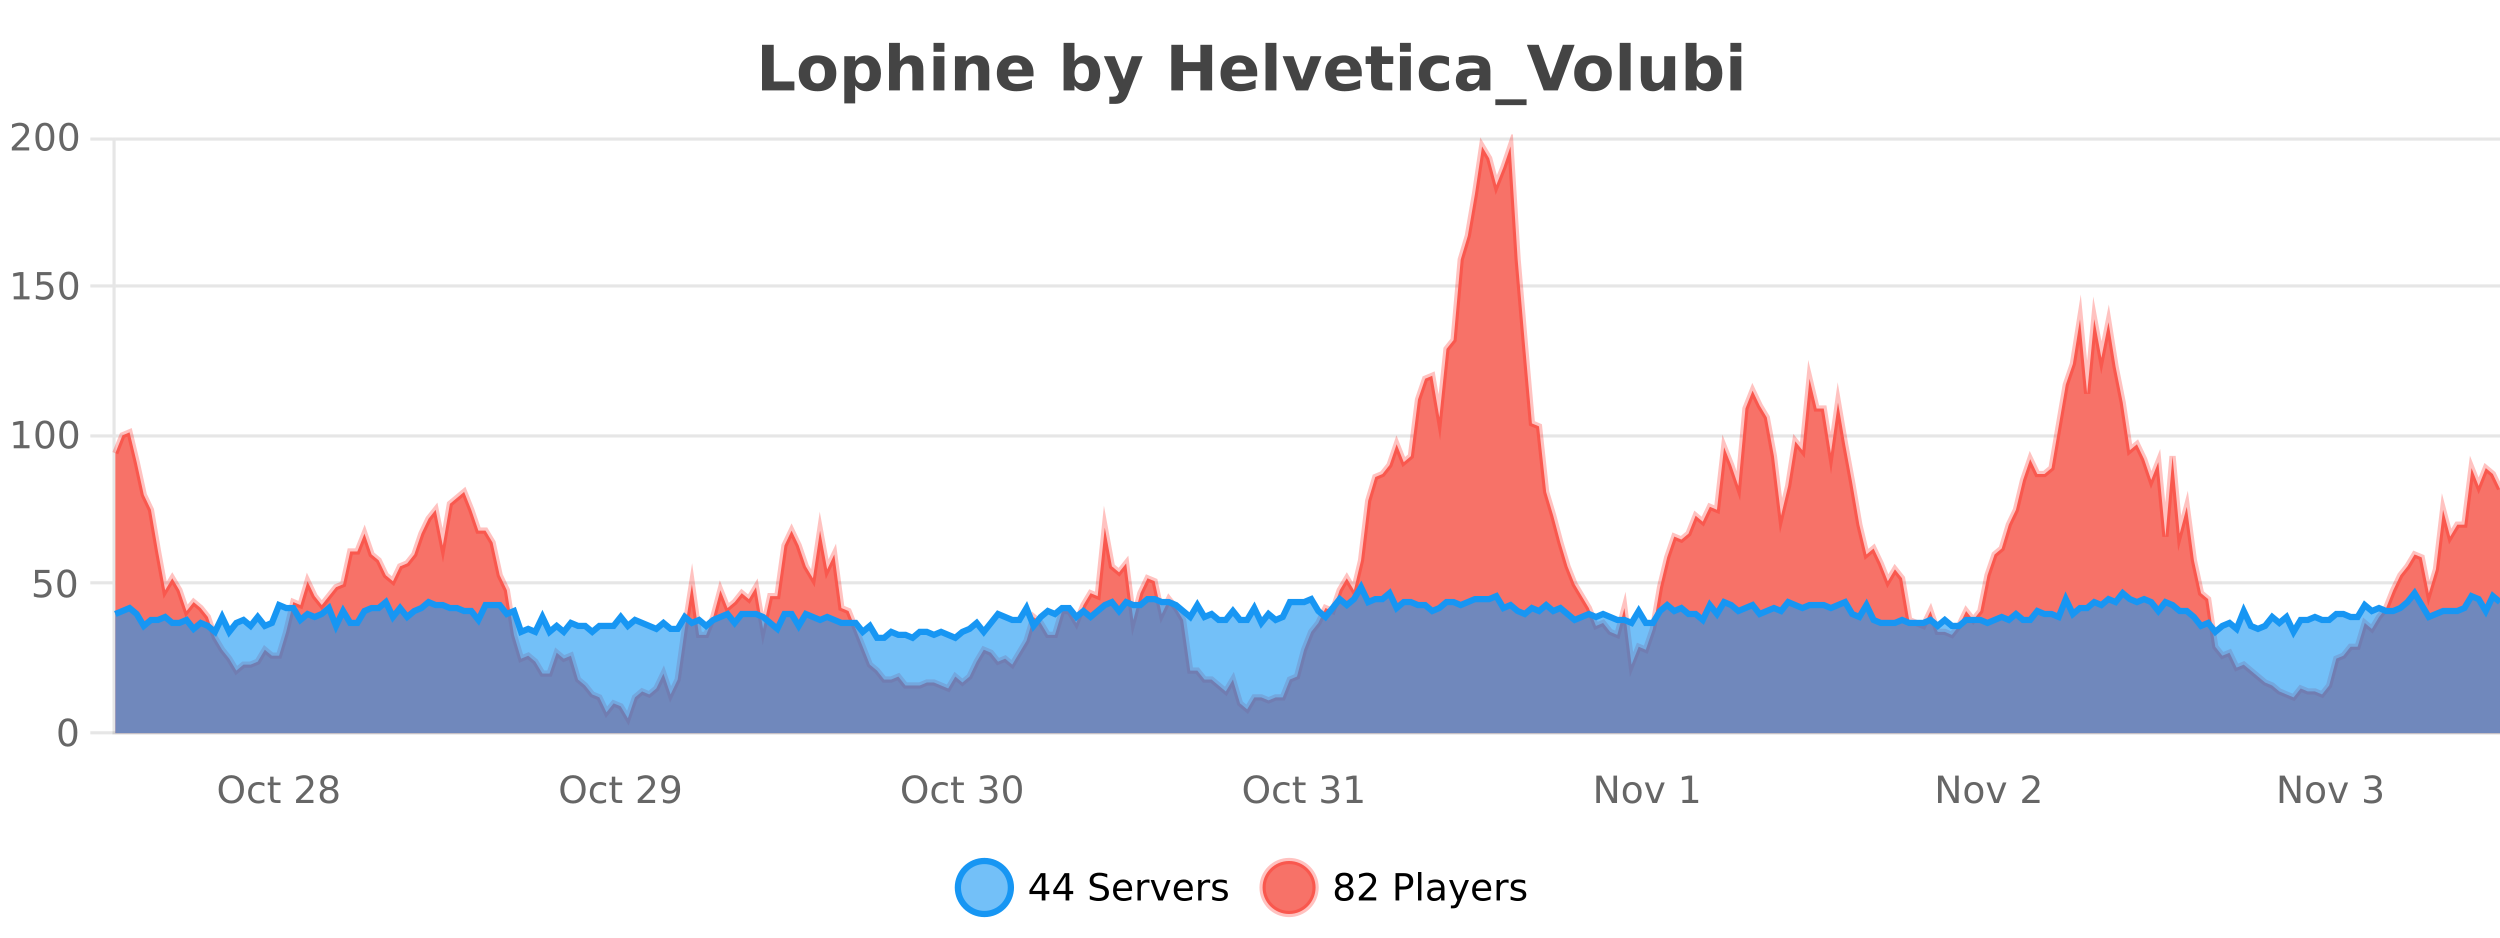 <?xml version="1.0" encoding="UTF-8"?>
<svg xmlns="http://www.w3.org/2000/svg" xmlns:xlink="http://www.w3.org/1999/xlink" width="800pt" height="300pt" viewBox="0 0 800 300" version="1.1">
<defs>
<clipPath id="clip1">
  <path d="M 278 263 L 352 263 L 352 300 L 278 300 Z M 278 263 "/>
</clipPath>
<clipPath id="clip2">
  <path d="M 375 263 L 450 263 L 450 300 L 375 300 Z M 375 263 "/>
</clipPath>
<clipPath id="clip3">
  <path d="M 36.906 46 L 800 46 L 800 234.602 L 36.906 234.602 Z M 36.906 46 "/>
</clipPath>
<clipPath id="clip4">
  <path d="M 35.906 43 L 800 43 L 800 235.602 L 35.906 235.602 Z M 35.906 43 "/>
</clipPath>
<clipPath id="clip5">
  <path d="M 36.906 187 L 800 187 L 800 234.602 L 36.906 234.602 Z M 36.906 187 "/>
</clipPath>
<clipPath id="clip6">
  <path d="M 35.906 159 L 800 159 L 800 233 L 35.906 233 Z M 35.906 159 "/>
</clipPath>
</defs>
<g id="surface1484446">
<rect x="0" y="0" width="800" height="300" style="fill:rgb(100%,100%,100%);fill-opacity:1;stroke:none;"/>
<path style="fill:none;stroke-width:1;stroke-linecap:butt;stroke-linejoin:miter;stroke:rgb(0%,0%,0%);stroke-opacity:0.098;stroke-miterlimit:10;" d="M 37 234.5 L 800 234.5 "/>
<path style="fill:none;stroke-width:1;stroke-linecap:butt;stroke-linejoin:miter;stroke:rgb(0%,0%,0%);stroke-opacity:0.098;stroke-miterlimit:10;" d="M 28.906 234.5 L 36 234.5 "/>
<path style="fill:none;stroke-width:1;stroke-linecap:butt;stroke-linejoin:miter;stroke:rgb(0%,0%,0%);stroke-opacity:0.098;stroke-miterlimit:10;" d="M 37 186.5 L 800 186.5 "/>
<path style="fill:none;stroke-width:1;stroke-linecap:butt;stroke-linejoin:miter;stroke:rgb(0%,0%,0%);stroke-opacity:0.098;stroke-miterlimit:10;" d="M 28.906 186.5 L 36 186.5 "/>
<path style="fill:none;stroke-width:1;stroke-linecap:butt;stroke-linejoin:miter;stroke:rgb(0%,0%,0%);stroke-opacity:0.098;stroke-miterlimit:10;" d="M 37 139.5 L 800 139.5 "/>
<path style="fill:none;stroke-width:1;stroke-linecap:butt;stroke-linejoin:miter;stroke:rgb(0%,0%,0%);stroke-opacity:0.098;stroke-miterlimit:10;" d="M 28.906 139.5 L 36 139.5 "/>
<path style="fill:none;stroke-width:1;stroke-linecap:butt;stroke-linejoin:miter;stroke:rgb(0%,0%,0%);stroke-opacity:0.098;stroke-miterlimit:10;" d="M 37 91.5 L 800 91.5 "/>
<path style="fill:none;stroke-width:1;stroke-linecap:butt;stroke-linejoin:miter;stroke:rgb(0%,0%,0%);stroke-opacity:0.098;stroke-miterlimit:10;" d="M 28.906 91.5 L 36 91.5 "/>
<path style="fill:none;stroke-width:1;stroke-linecap:butt;stroke-linejoin:miter;stroke:rgb(0%,0%,0%);stroke-opacity:0.098;stroke-miterlimit:10;" d="M 37 44.5 L 800 44.5 "/>
<path style="fill:none;stroke-width:1;stroke-linecap:butt;stroke-linejoin:miter;stroke:rgb(0%,0%,0%);stroke-opacity:0.098;stroke-miterlimit:10;" d="M 28.906 44.5 L 36 44.5 "/>
<path style=" stroke:none;fill-rule:nonzero;fill:rgb(9.02%,58.824%,95.294%);fill-opacity:0.6;" d="M 323.488 284 C 323.488 288.688 319.688 292.484 315.004 292.484 C 310.316 292.484 306.52 288.688 306.52 284 C 306.52 279.312 310.316 275.516 315.004 275.516 C 319.688 275.516 323.488 279.312 323.488 284 Z M 323.488 284 "/>
<g clip-path="url(#clip1)" clip-rule="nonzero">
<path style="fill:none;stroke-width:2;stroke-linecap:butt;stroke-linejoin:miter;stroke:rgb(9.02%,58.824%,95.294%);stroke-opacity:1;stroke-miterlimit:10;" d="M 323.488 284 C 323.488 288.688 319.688 292.484 315.004 292.484 C 310.316 292.484 306.52 288.688 306.52 284 C 306.52 279.312 310.316 275.516 315.004 275.516 C 319.688 275.516 323.488 279.312 323.488 284 Z M 323.488 284 "/>
</g>
<path style=" stroke:none;fill-rule:nonzero;fill:rgb(0%,0%,0%);fill-opacity:1;" d="M 333.352 280.438 L 330.367 285.109 L 333.352 285.109 Z M 333.039 279.406 L 334.539 279.406 L 334.539 285.109 L 335.789 285.109 L 335.789 286.094 L 334.539 286.094 L 334.539 288.156 L 333.352 288.156 L 333.352 286.094 L 329.414 286.094 L 329.414 284.953 Z M 340.984 280.438 L 338 285.109 L 340.984 285.109 Z M 340.672 279.406 L 342.172 279.406 L 342.172 285.109 L 343.422 285.109 L 343.422 286.094 L 342.172 286.094 L 342.172 288.156 L 340.984 288.156 L 340.984 286.094 L 337.047 286.094 L 337.047 284.953 Z M 354.324 279.688 L 354.324 280.844 C 353.875 280.637 353.449 280.48 353.043 280.375 C 352.645 280.262 352.266 280.203 351.902 280.203 C 351.254 280.203 350.754 280.328 350.402 280.578 C 350.059 280.828 349.887 281.188 349.887 281.656 C 349.887 282.043 350 282.336 350.23 282.531 C 350.457 282.73 350.902 282.887 351.559 283 L 352.262 283.156 C 353.145 283.324 353.797 283.621 354.215 284.047 C 354.641 284.465 354.855 285.027 354.855 285.734 C 354.855 286.59 354.566 287.234 353.996 287.672 C 353.434 288.109 352.598 288.328 351.496 288.328 C 351.09 288.328 350.652 288.281 350.184 288.188 C 349.715 288.094 349.23 287.953 348.73 287.766 L 348.73 286.547 C 349.207 286.82 349.676 287.023 350.137 287.156 C 350.605 287.293 351.059 287.359 351.496 287.359 C 352.172 287.359 352.691 287.23 353.059 286.969 C 353.434 286.699 353.621 286.32 353.621 285.828 C 353.621 285.402 353.484 285.07 353.215 284.828 C 352.953 284.578 352.52 284.398 351.918 284.281 L 351.199 284.141 C 350.312 283.965 349.672 283.688 349.277 283.312 C 348.891 282.938 348.699 282.418 348.699 281.75 C 348.699 280.969 348.969 280.359 349.512 279.922 C 350.051 279.477 350.801 279.25 351.762 279.25 C 352.176 279.25 352.594 279.289 353.012 279.359 C 353.438 279.434 353.875 279.543 354.324 279.688 Z M 362.27 284.609 L 362.27 285.125 L 357.301 285.125 C 357.352 285.875 357.574 286.445 357.973 286.828 C 358.379 287.215 358.934 287.406 359.645 287.406 C 360.059 287.406 360.461 287.359 360.848 287.266 C 361.242 287.164 361.633 287.008 362.02 286.797 L 362.02 287.828 C 361.621 287.984 361.223 288.105 360.816 288.188 C 360.41 288.281 359.996 288.328 359.582 288.328 C 358.539 288.328 357.711 288.027 357.098 287.422 C 356.48 286.809 356.176 285.98 356.176 284.938 C 356.176 283.867 356.465 283.016 357.051 282.391 C 357.633 281.758 358.414 281.438 359.395 281.438 C 360.277 281.438 360.977 281.727 361.488 282.297 C 362.008 282.859 362.27 283.633 362.27 284.609 Z M 361.191 284.281 C 361.18 283.699 361.012 283.23 360.691 282.875 C 360.367 282.523 359.941 282.344 359.41 282.344 C 358.805 282.344 358.32 282.516 357.957 282.859 C 357.602 283.203 357.398 283.684 357.348 284.297 Z M 367.84 282.594 C 367.715 282.531 367.578 282.484 367.434 282.453 C 367.297 282.414 367.141 282.391 366.965 282.391 C 366.359 282.391 365.891 282.59 365.559 282.984 C 365.234 283.383 365.074 283.953 365.074 284.703 L 365.074 288.156 L 363.996 288.156 L 363.996 281.594 L 365.074 281.594 L 365.074 282.609 C 365.301 282.215 365.598 281.922 365.965 281.734 C 366.328 281.539 366.77 281.438 367.293 281.438 C 367.363 281.438 367.441 281.445 367.527 281.453 C 367.621 281.465 367.719 281.48 367.824 281.5 Z M 368.195 281.594 L 369.336 281.594 L 371.383 287.094 L 373.445 281.594 L 374.586 281.594 L 372.117 288.156 L 370.648 288.156 Z M 381.688 284.609 L 381.688 285.125 L 376.719 285.125 C 376.77 285.875 376.992 286.445 377.391 286.828 C 377.797 287.215 378.352 287.406 379.062 287.406 C 379.477 287.406 379.879 287.359 380.266 287.266 C 380.66 287.164 381.051 287.008 381.438 286.797 L 381.438 287.828 C 381.039 287.984 380.641 288.105 380.234 288.188 C 379.828 288.281 379.414 288.328 379 288.328 C 377.957 288.328 377.129 288.027 376.516 287.422 C 375.898 286.809 375.594 285.98 375.594 284.938 C 375.594 283.867 375.883 283.016 376.469 282.391 C 377.051 281.758 377.832 281.438 378.812 281.438 C 379.695 281.438 380.395 281.727 380.906 282.297 C 381.426 282.859 381.688 283.633 381.688 284.609 Z M 380.609 284.281 C 380.598 283.699 380.43 283.23 380.109 282.875 C 379.785 282.523 379.359 282.344 378.828 282.344 C 378.223 282.344 377.738 282.516 377.375 282.859 C 377.02 283.203 376.816 283.684 376.766 284.297 Z M 387.258 282.594 C 387.133 282.531 386.996 282.484 386.852 282.453 C 386.715 282.414 386.559 282.391 386.383 282.391 C 385.777 282.391 385.309 282.59 384.977 282.984 C 384.652 283.383 384.492 283.953 384.492 284.703 L 384.492 288.156 L 383.414 288.156 L 383.414 281.594 L 384.492 281.594 L 384.492 282.609 C 384.719 282.215 385.016 281.922 385.383 281.734 C 385.746 281.539 386.188 281.438 386.711 281.438 C 386.781 281.438 386.859 281.445 386.945 281.453 C 387.039 281.465 387.137 281.48 387.242 281.5 Z M 392.566 281.781 L 392.566 282.812 C 392.262 282.656 391.945 282.543 391.613 282.469 C 391.289 282.387 390.949 282.344 390.598 282.344 C 390.066 282.344 389.664 282.43 389.395 282.594 C 389.121 282.75 388.988 282.996 388.988 283.328 C 388.988 283.578 389.082 283.777 389.27 283.922 C 389.465 284.059 389.855 284.188 390.441 284.312 L 390.801 284.406 C 391.57 284.562 392.117 284.793 392.441 285.094 C 392.762 285.398 392.926 285.812 392.926 286.344 C 392.926 286.961 392.68 287.445 392.191 287.797 C 391.711 288.152 391.051 288.328 390.207 288.328 C 389.852 288.328 389.48 288.289 389.098 288.219 C 388.723 288.156 388.324 288.059 387.91 287.922 L 387.91 286.797 C 388.305 287.008 388.695 287.164 389.082 287.266 C 389.465 287.371 389.852 287.422 390.238 287.422 C 390.738 287.422 391.121 287.34 391.395 287.172 C 391.676 286.996 391.816 286.746 391.816 286.422 C 391.816 286.133 391.715 285.906 391.52 285.75 C 391.32 285.594 390.887 285.445 390.223 285.297 L 389.848 285.219 C 389.18 285.074 388.695 284.855 388.395 284.562 C 388.102 284.273 387.957 283.875 387.957 283.375 C 387.957 282.75 388.176 282.273 388.613 281.938 C 389.051 281.605 389.668 281.438 390.473 281.438 C 390.867 281.438 391.242 281.469 391.598 281.531 C 391.949 281.586 392.273 281.668 392.566 281.781 Z M 325.004 277.016 "/>
<path style=" stroke:none;fill-rule:nonzero;fill:rgb(96.863%,44.706%,40.784%);fill-opacity:1;" d="M 420.988 284 C 420.988 288.688 417.191 292.484 412.504 292.484 C 407.82 292.484 404.02 288.688 404.02 284 C 404.02 279.312 407.82 275.516 412.504 275.516 C 417.191 275.516 420.988 279.312 420.988 284 Z M 420.988 284 "/>
<g clip-path="url(#clip2)" clip-rule="nonzero">
<path style="fill:none;stroke-width:2;stroke-linecap:butt;stroke-linejoin:miter;stroke:rgb(100%,4.706%,0%);stroke-opacity:0.247;stroke-miterlimit:10;" d="M 420.988 284 C 420.988 288.688 417.191 292.484 412.504 292.484 C 407.82 292.484 404.02 288.688 404.02 284 C 404.02 279.312 407.82 275.516 412.504 275.516 C 417.191 275.516 420.988 279.312 420.988 284 Z M 420.988 284 "/>
</g>
<path style=" stroke:none;fill-rule:nonzero;fill:rgb(0%,0%,0%);fill-opacity:1;" d="M 430.133 284 C 429.57 284 429.125 284.152 428.805 284.453 C 428.48 284.758 428.32 285.168 428.32 285.688 C 428.32 286.219 428.48 286.637 428.805 286.938 C 429.125 287.242 429.57 287.391 430.133 287.391 C 430.695 287.391 431.137 287.242 431.461 286.938 C 431.781 286.637 431.945 286.219 431.945 285.688 C 431.945 285.168 431.781 284.758 431.461 284.453 C 431.148 284.152 430.703 284 430.133 284 Z M 428.945 283.5 C 428.445 283.375 428.047 283.141 427.758 282.797 C 427.477 282.445 427.336 282.016 427.336 281.516 C 427.336 280.82 427.586 280.266 428.086 279.859 C 428.586 279.453 429.266 279.25 430.133 279.25 C 431.008 279.25 431.688 279.453 432.18 279.859 C 432.68 280.266 432.93 280.82 432.93 281.516 C 432.93 282.016 432.789 282.445 432.508 282.797 C 432.227 283.141 431.828 283.375 431.32 283.5 C 431.891 283.637 432.336 283.898 432.648 284.281 C 432.969 284.668 433.133 285.137 433.133 285.688 C 433.133 286.543 432.871 287.199 432.352 287.656 C 431.84 288.105 431.102 288.328 430.133 288.328 C 429.172 288.328 428.434 288.105 427.914 287.656 C 427.391 287.199 427.133 286.543 427.133 285.688 C 427.133 285.137 427.293 284.668 427.617 284.281 C 427.938 283.898 428.383 283.637 428.945 283.5 Z M 428.523 281.625 C 428.523 282.086 428.664 282.438 428.945 282.688 C 429.227 282.938 429.621 283.062 430.133 283.062 C 430.641 283.062 431.039 282.938 431.32 282.688 C 431.609 282.438 431.758 282.086 431.758 281.625 C 431.758 281.18 431.609 280.828 431.32 280.578 C 431.039 280.32 430.641 280.188 430.133 280.188 C 429.621 280.188 429.227 280.32 428.945 280.578 C 428.664 280.828 428.523 281.18 428.523 281.625 Z M 436.25 287.156 L 440.391 287.156 L 440.391 288.156 L 434.828 288.156 L 434.828 287.156 C 435.273 286.699 435.883 286.078 436.656 285.297 C 437.438 284.508 437.926 283.996 438.125 283.766 C 438.508 283.352 438.773 282.996 438.922 282.703 C 439.078 282.402 439.156 282.109 439.156 281.828 C 439.156 281.359 438.988 280.98 438.656 280.688 C 438.332 280.398 437.91 280.25 437.391 280.25 C 437.016 280.25 436.617 280.312 436.203 280.438 C 435.797 280.562 435.359 280.762 434.891 281.031 L 434.891 279.828 C 435.367 279.641 435.812 279.5 436.219 279.406 C 436.633 279.305 437.016 279.25 437.359 279.25 C 438.266 279.25 438.988 279.48 439.531 279.938 C 440.07 280.387 440.344 280.992 440.344 281.75 C 440.344 282.105 440.273 282.445 440.141 282.766 C 440.004 283.09 439.758 283.469 439.406 283.906 C 439.301 284.023 438.988 284.352 438.469 284.891 C 437.945 285.434 437.207 286.188 436.25 287.156 Z M 447.762 280.375 L 447.762 283.672 L 449.246 283.672 C 449.797 283.672 450.223 283.531 450.527 283.25 C 450.828 282.961 450.98 282.547 450.98 282.016 C 450.98 281.496 450.828 281.094 450.527 280.812 C 450.223 280.523 449.797 280.375 449.246 280.375 Z M 446.574 279.406 L 449.246 279.406 C 450.234 279.406 450.98 279.633 451.48 280.078 C 451.98 280.516 452.23 281.164 452.23 282.016 C 452.23 282.883 451.98 283.539 451.48 283.984 C 450.98 284.422 450.234 284.641 449.246 284.641 L 447.762 284.641 L 447.762 288.156 L 446.574 288.156 Z M 453.766 279.031 L 454.844 279.031 L 454.844 288.156 L 453.766 288.156 Z M 460.082 284.859 C 459.215 284.859 458.613 284.961 458.27 285.156 C 457.934 285.355 457.77 285.695 457.77 286.172 C 457.77 286.559 457.895 286.867 458.145 287.094 C 458.402 287.312 458.746 287.422 459.176 287.422 C 459.777 287.422 460.258 287.215 460.613 286.797 C 460.977 286.371 461.16 285.805 461.16 285.094 L 461.16 284.859 Z M 462.238 284.406 L 462.238 288.156 L 461.16 288.156 L 461.16 287.156 C 460.91 287.555 460.602 287.852 460.238 288.047 C 459.871 288.234 459.426 288.328 458.895 288.328 C 458.215 288.328 457.68 288.141 457.285 287.766 C 456.887 287.383 456.691 286.875 456.691 286.25 C 456.691 285.512 456.934 284.953 457.426 284.578 C 457.926 284.203 458.664 284.016 459.645 284.016 L 461.16 284.016 L 461.16 283.906 C 461.16 283.406 460.992 283.023 460.66 282.75 C 460.336 282.48 459.883 282.344 459.301 282.344 C 458.926 282.344 458.555 282.391 458.191 282.484 C 457.836 282.578 457.496 282.715 457.176 282.891 L 457.176 281.891 C 457.57 281.734 457.949 281.621 458.316 281.547 C 458.691 281.477 459.055 281.438 459.41 281.438 C 460.355 281.438 461.066 281.684 461.535 282.172 C 462.004 282.664 462.238 283.406 462.238 284.406 Z M 467.188 288.766 C 466.883 289.547 466.586 290.055 466.297 290.297 C 466.004 290.535 465.617 290.656 465.141 290.656 L 464.281 290.656 L 464.281 289.75 L 464.906 289.75 C 465.207 289.75 465.438 289.676 465.594 289.531 C 465.758 289.395 465.941 289.066 466.141 288.547 L 466.344 288.047 L 463.688 281.594 L 464.828 281.594 L 466.875 286.719 L 468.938 281.594 L 470.078 281.594 Z M 477.18 284.609 L 477.18 285.125 L 472.211 285.125 C 472.262 285.875 472.484 286.445 472.883 286.828 C 473.289 287.215 473.844 287.406 474.555 287.406 C 474.969 287.406 475.371 287.359 475.758 287.266 C 476.152 287.164 476.543 287.008 476.93 286.797 L 476.93 287.828 C 476.531 287.984 476.133 288.105 475.727 288.188 C 475.32 288.281 474.906 288.328 474.492 288.328 C 473.449 288.328 472.621 288.027 472.008 287.422 C 471.391 286.809 471.086 285.98 471.086 284.938 C 471.086 283.867 471.375 283.016 471.961 282.391 C 472.543 281.758 473.324 281.438 474.305 281.438 C 475.188 281.438 475.887 281.727 476.398 282.297 C 476.918 282.859 477.18 283.633 477.18 284.609 Z M 476.102 284.281 C 476.09 283.699 475.922 283.23 475.602 282.875 C 475.277 282.523 474.852 282.344 474.32 282.344 C 473.715 282.344 473.23 282.516 472.867 282.859 C 472.512 283.203 472.309 283.684 472.258 284.297 Z M 482.75 282.594 C 482.625 282.531 482.488 282.484 482.344 282.453 C 482.207 282.414 482.051 282.391 481.875 282.391 C 481.27 282.391 480.801 282.59 480.469 282.984 C 480.145 283.383 479.984 283.953 479.984 284.703 L 479.984 288.156 L 478.906 288.156 L 478.906 281.594 L 479.984 281.594 L 479.984 282.609 C 480.211 282.215 480.508 281.922 480.875 281.734 C 481.238 281.539 481.68 281.438 482.203 281.438 C 482.273 281.438 482.352 281.445 482.438 281.453 C 482.531 281.465 482.629 281.48 482.734 281.5 Z M 488.055 281.781 L 488.055 282.812 C 487.75 282.656 487.434 282.543 487.102 282.469 C 486.777 282.387 486.438 282.344 486.086 282.344 C 485.555 282.344 485.152 282.43 484.883 282.594 C 484.609 282.75 484.477 282.996 484.477 283.328 C 484.477 283.578 484.57 283.777 484.758 283.922 C 484.953 284.059 485.344 284.188 485.93 284.312 L 486.289 284.406 C 487.059 284.562 487.605 284.793 487.93 285.094 C 488.25 285.398 488.414 285.812 488.414 286.344 C 488.414 286.961 488.168 287.445 487.68 287.797 C 487.199 288.152 486.539 288.328 485.695 288.328 C 485.34 288.328 484.969 288.289 484.586 288.219 C 484.211 288.156 483.812 288.059 483.398 287.922 L 483.398 286.797 C 483.793 287.008 484.184 287.164 484.57 287.266 C 484.953 287.371 485.34 287.422 485.727 287.422 C 486.227 287.422 486.609 287.34 486.883 287.172 C 487.164 286.996 487.305 286.746 487.305 286.422 C 487.305 286.133 487.203 285.906 487.008 285.75 C 486.809 285.594 486.375 285.445 485.711 285.297 L 485.336 285.219 C 484.668 285.074 484.184 284.855 483.883 284.562 C 483.59 284.273 483.445 283.875 483.445 283.375 C 483.445 282.75 483.664 282.273 484.102 281.938 C 484.539 281.605 485.156 281.438 485.961 281.438 C 486.355 281.438 486.73 281.469 487.086 281.531 C 487.438 281.586 487.762 281.668 488.055 281.781 Z M 422.504 277.016 "/>
<path style=" stroke:none;fill-rule:nonzero;fill:rgb(26.667%,26.667%,26.667%);fill-opacity:1;" d="M 243.844 14.344 L 247.594 14.344 L 247.594 26.078 L 254.203 26.078 L 254.203 28.922 L 243.844 28.922 Z M 261.633 20.219 C 260.852 20.219 260.258 20.5 259.852 21.062 C 259.445 21.617 259.242 22.418 259.242 23.469 C 259.242 24.512 259.445 25.312 259.852 25.875 C 260.258 26.43 260.852 26.703 261.633 26.703 C 262.391 26.703 262.969 26.43 263.367 25.875 C 263.773 25.312 263.977 24.512 263.977 23.469 C 263.977 22.418 263.773 21.617 263.367 21.062 C 262.969 20.5 262.391 20.219 261.633 20.219 Z M 261.633 17.719 C 263.508 17.719 264.969 18.23 266.023 19.25 C 267.086 20.262 267.617 21.668 267.617 23.469 C 267.617 25.262 267.086 26.668 266.023 27.688 C 264.969 28.699 263.508 29.203 261.633 29.203 C 259.734 29.203 258.258 28.699 257.195 27.688 C 256.133 26.668 255.602 25.262 255.602 23.469 C 255.602 21.668 256.133 20.262 257.195 19.25 C 258.258 18.23 259.734 17.719 261.633 17.719 Z M 273.656 27.344 L 273.656 33.078 L 270.172 33.078 L 270.172 17.984 L 273.656 17.984 L 273.656 19.578 C 274.145 18.945 274.68 18.477 275.266 18.172 C 275.848 17.871 276.52 17.719 277.281 17.719 C 278.633 17.719 279.742 18.258 280.609 19.328 C 281.473 20.402 281.906 21.781 281.906 23.469 C 281.906 25.148 281.473 26.523 280.609 27.594 C 279.742 28.668 278.633 29.203 277.281 29.203 C 276.52 29.203 275.848 29.051 275.266 28.75 C 274.68 28.449 274.145 27.98 273.656 27.344 Z M 275.984 20.266 C 275.234 20.266 274.656 20.543 274.25 21.094 C 273.852 21.637 273.656 22.43 273.656 23.469 C 273.656 24.5 273.852 25.293 274.25 25.844 C 274.656 26.398 275.234 26.672 275.984 26.672 C 276.734 26.672 277.305 26.402 277.703 25.859 C 278.098 25.309 278.297 24.512 278.297 23.469 C 278.297 22.43 278.098 21.637 277.703 21.094 C 277.305 20.543 276.734 20.266 275.984 20.266 Z M 295.473 22.266 L 295.473 28.922 L 291.957 28.922 L 291.957 23.844 C 291.957 22.887 291.934 22.23 291.895 21.875 C 291.852 21.512 291.777 21.246 291.676 21.078 C 291.539 20.852 291.352 20.672 291.113 20.547 C 290.883 20.422 290.617 20.359 290.316 20.359 C 289.586 20.359 289.012 20.641 288.598 21.203 C 288.18 21.766 287.973 22.547 287.973 23.547 L 287.973 28.922 L 284.488 28.922 L 284.488 13.719 L 287.973 13.719 L 287.973 19.578 C 288.504 18.945 289.066 18.477 289.66 18.172 C 290.254 17.871 290.902 17.719 291.613 17.719 C 292.883 17.719 293.84 18.109 294.488 18.891 C 295.145 19.664 295.473 20.789 295.473 22.266 Z M 298.727 17.984 L 302.211 17.984 L 302.211 28.922 L 298.727 28.922 Z M 298.727 13.719 L 302.211 13.719 L 302.211 16.578 L 298.727 16.578 Z M 316.566 22.266 L 316.566 28.922 L 313.051 28.922 L 313.051 23.828 C 313.051 22.883 313.027 22.23 312.988 21.875 C 312.945 21.512 312.871 21.246 312.77 21.078 C 312.633 20.852 312.445 20.672 312.207 20.547 C 311.977 20.422 311.711 20.359 311.41 20.359 C 310.68 20.359 310.105 20.641 309.691 21.203 C 309.273 21.766 309.066 22.547 309.066 23.547 L 309.066 28.922 L 305.582 28.922 L 305.582 17.984 L 309.066 17.984 L 309.066 19.578 C 309.598 18.945 310.16 18.477 310.754 18.172 C 311.348 17.871 311.996 17.719 312.707 17.719 C 313.977 17.719 314.934 18.109 315.582 18.891 C 316.238 19.664 316.566 20.789 316.566 22.266 Z M 330.727 23.422 L 330.727 24.422 L 322.555 24.422 C 322.637 25.246 322.934 25.859 323.445 26.266 C 323.953 26.672 324.664 26.875 325.57 26.875 C 326.309 26.875 327.062 26.766 327.836 26.547 C 328.605 26.328 329.398 26 330.211 25.562 L 330.211 28.25 C 329.387 28.562 328.559 28.797 327.727 28.953 C 326.902 29.117 326.078 29.203 325.258 29.203 C 323.277 29.203 321.734 28.703 320.633 27.703 C 319.539 26.695 318.992 25.281 318.992 23.469 C 318.992 21.68 319.527 20.273 320.602 19.25 C 321.684 18.23 323.168 17.719 325.055 17.719 C 326.773 17.719 328.148 18.242 329.18 19.281 C 330.211 20.312 330.727 21.695 330.727 23.422 Z M 327.133 22.266 C 327.133 21.602 326.938 21.062 326.555 20.656 C 326.168 20.25 325.664 20.047 325.039 20.047 C 324.359 20.047 323.809 20.242 323.383 20.625 C 322.965 21 322.703 21.547 322.602 22.266 Z M 346.16 26.672 C 346.91 26.672 347.48 26.402 347.879 25.859 C 348.273 25.309 348.473 24.512 348.473 23.469 C 348.473 22.43 348.273 21.637 347.879 21.094 C 347.48 20.543 346.91 20.266 346.16 20.266 C 345.41 20.266 344.832 20.543 344.426 21.094 C 344.027 21.637 343.832 22.43 343.832 23.469 C 343.832 24.5 344.027 25.293 344.426 25.844 C 344.832 26.398 345.41 26.672 346.16 26.672 Z M 343.832 19.578 C 344.32 18.945 344.855 18.477 345.441 18.172 C 346.023 17.871 346.695 17.719 347.457 17.719 C 348.809 17.719 349.918 18.258 350.785 19.328 C 351.648 20.402 352.082 21.781 352.082 23.469 C 352.082 25.148 351.648 26.523 350.785 27.594 C 349.918 28.668 348.809 29.203 347.457 29.203 C 346.695 29.203 346.023 29.051 345.441 28.75 C 344.855 28.449 344.32 27.98 343.832 27.344 L 343.832 28.922 L 340.348 28.922 L 340.348 13.719 L 343.832 13.719 Z M 353.227 17.984 L 356.711 17.984 L 359.664 25.406 L 362.164 17.984 L 365.648 17.984 L 361.055 29.953 C 360.594 31.172 360.055 32.02 359.43 32.5 C 358.812 32.988 358.008 33.234 357.008 33.234 L 354.977 33.234 L 354.977 30.938 L 356.07 30.938 C 356.664 30.938 357.094 30.844 357.367 30.656 C 357.637 30.469 357.844 30.129 357.992 29.641 L 358.102 29.344 Z M 374.82 14.344 L 378.57 14.344 L 378.57 19.891 L 384.117 19.891 L 384.117 14.344 L 387.883 14.344 L 387.883 28.922 L 384.117 28.922 L 384.117 22.734 L 378.57 22.734 L 378.57 28.922 L 374.82 28.922 Z M 402.309 23.422 L 402.309 24.422 L 394.137 24.422 C 394.219 25.246 394.516 25.859 395.027 26.266 C 395.535 26.672 396.246 26.875 397.152 26.875 C 397.891 26.875 398.645 26.766 399.418 26.547 C 400.188 26.328 400.98 26 401.793 25.562 L 401.793 28.25 C 400.969 28.562 400.141 28.797 399.309 28.953 C 398.484 29.117 397.66 29.203 396.84 29.203 C 394.859 29.203 393.316 28.703 392.215 27.703 C 391.121 26.695 390.574 25.281 390.574 23.469 C 390.574 21.68 391.109 20.273 392.184 19.25 C 393.266 18.23 394.75 17.719 396.637 17.719 C 398.355 17.719 399.73 18.242 400.762 19.281 C 401.793 20.312 402.309 21.695 402.309 23.422 Z M 398.715 22.266 C 398.715 21.602 398.52 21.062 398.137 20.656 C 397.75 20.25 397.246 20.047 396.621 20.047 C 395.941 20.047 395.391 20.242 394.965 20.625 C 394.547 21 394.285 21.547 394.184 22.266 Z M 404.969 13.719 L 408.453 13.719 L 408.453 28.922 L 404.969 28.922 Z M 410.43 17.984 L 413.93 17.984 L 416.664 25.547 L 419.367 17.984 L 422.883 17.984 L 418.57 28.922 L 414.727 28.922 Z M 435.766 23.422 L 435.766 24.422 L 427.594 24.422 C 427.676 25.246 427.973 25.859 428.484 26.266 C 428.992 26.672 429.703 26.875 430.609 26.875 C 431.348 26.875 432.102 26.766 432.875 26.547 C 433.645 26.328 434.438 26 435.25 25.562 L 435.25 28.25 C 434.426 28.562 433.598 28.797 432.766 28.953 C 431.941 29.117 431.117 29.203 430.297 29.203 C 428.316 29.203 426.773 28.703 425.672 27.703 C 424.578 26.695 424.031 25.281 424.031 23.469 C 424.031 21.68 424.566 20.273 425.641 19.25 C 426.723 18.23 428.207 17.719 430.094 17.719 C 431.812 17.719 433.188 18.242 434.219 19.281 C 435.25 20.312 435.766 21.695 435.766 23.422 Z M 432.172 22.266 C 432.172 21.602 431.977 21.062 431.594 20.656 C 431.207 20.25 430.703 20.047 430.078 20.047 C 429.398 20.047 428.848 20.242 428.422 20.625 C 428.004 21 427.742 21.547 427.641 22.266 Z M 442.234 14.875 L 442.234 17.984 L 445.844 17.984 L 445.844 20.484 L 442.234 20.484 L 442.234 25.125 C 442.234 25.637 442.332 25.98 442.531 26.156 C 442.738 26.336 443.141 26.422 443.734 26.422 L 445.531 26.422 L 445.531 28.922 L 442.531 28.922 C 441.156 28.922 440.176 28.637 439.594 28.062 C 439.02 27.48 438.734 26.5 438.734 25.125 L 438.734 20.484 L 437 20.484 L 437 17.984 L 438.734 17.984 L 438.734 14.875 Z M 447.984 17.984 L 451.469 17.984 L 451.469 28.922 L 447.984 28.922 Z M 447.984 13.719 L 451.469 13.719 L 451.469 16.578 L 447.984 16.578 Z M 463.668 18.328 L 463.668 21.172 C 463.199 20.852 462.723 20.609 462.246 20.453 C 461.766 20.297 461.266 20.219 460.746 20.219 C 459.777 20.219 459.016 20.508 458.465 21.078 C 457.922 21.641 457.652 22.438 457.652 23.469 C 457.652 24.492 457.922 25.289 458.465 25.859 C 459.016 26.422 459.777 26.703 460.746 26.703 C 461.297 26.703 461.816 26.625 462.309 26.469 C 462.797 26.305 463.25 26.059 463.668 25.734 L 463.668 28.594 C 463.125 28.805 462.574 28.953 462.012 29.047 C 461.449 29.148 460.879 29.203 460.309 29.203 C 458.34 29.203 456.797 28.699 455.684 27.688 C 454.566 26.68 454.012 25.273 454.012 23.469 C 454.012 21.656 454.566 20.246 455.684 19.234 C 456.797 18.227 458.34 17.719 460.309 17.719 C 460.879 17.719 461.441 17.773 461.996 17.875 C 462.559 17.969 463.113 18.121 463.668 18.328 Z M 471.586 24 C 470.855 24 470.309 24.125 469.945 24.375 C 469.578 24.617 469.398 24.98 469.398 25.469 C 469.398 25.906 469.543 26.25 469.836 26.5 C 470.137 26.75 470.547 26.875 471.07 26.875 C 471.727 26.875 472.277 26.641 472.727 26.172 C 473.184 25.703 473.414 25.117 473.414 24.406 L 473.414 24 Z M 476.93 22.688 L 476.93 28.922 L 473.414 28.922 L 473.414 27.297 C 472.945 27.965 472.414 28.449 471.82 28.75 C 471.234 29.051 470.523 29.203 469.68 29.203 C 468.555 29.203 467.637 28.875 466.93 28.219 C 466.219 27.555 465.867 26.695 465.867 25.641 C 465.867 24.359 466.305 23.422 467.18 22.828 C 468.062 22.227 469.453 21.922 471.352 21.922 L 473.414 21.922 L 473.414 21.641 C 473.414 21.09 473.195 20.688 472.758 20.438 C 472.32 20.18 471.637 20.047 470.711 20.047 C 469.961 20.047 469.262 20.125 468.617 20.281 C 467.969 20.43 467.371 20.648 466.82 20.938 L 466.82 18.281 C 467.57 18.094 468.32 17.953 469.07 17.859 C 469.828 17.766 470.59 17.719 471.352 17.719 C 473.32 17.719 474.742 18.109 475.617 18.891 C 476.492 19.664 476.93 20.93 476.93 22.688 Z M 488.504 31.781 L 488.504 33.641 L 478.504 33.641 L 478.504 31.781 Z M 488.598 14.344 L 492.379 14.344 L 496.254 25.109 L 500.113 14.344 L 503.879 14.344 L 498.488 28.922 L 494.004 28.922 Z M 509.781 20.219 C 509 20.219 508.406 20.5 508 21.062 C 507.594 21.617 507.391 22.418 507.391 23.469 C 507.391 24.512 507.594 25.312 508 25.875 C 508.406 26.43 509 26.703 509.781 26.703 C 510.539 26.703 511.117 26.43 511.516 25.875 C 511.922 25.312 512.125 24.512 512.125 23.469 C 512.125 22.418 511.922 21.617 511.516 21.062 C 511.117 20.5 510.539 20.219 509.781 20.219 Z M 509.781 17.719 C 511.656 17.719 513.117 18.23 514.172 19.25 C 515.234 20.262 515.766 21.668 515.766 23.469 C 515.766 25.262 515.234 26.668 514.172 27.688 C 513.117 28.699 511.656 29.203 509.781 29.203 C 507.883 29.203 506.406 28.699 505.344 27.688 C 504.281 26.668 503.75 25.262 503.75 23.469 C 503.75 21.668 504.281 20.262 505.344 19.25 C 506.406 18.23 507.883 17.719 509.781 17.719 Z M 518.316 13.719 L 521.801 13.719 L 521.801 28.922 L 518.316 28.922 Z M 525.047 24.656 L 525.047 17.984 L 528.562 17.984 L 528.562 19.078 C 528.562 19.672 528.555 20.418 528.547 21.312 C 528.547 22.211 528.547 22.805 528.547 23.094 C 528.547 23.98 528.566 24.617 528.609 25 C 528.66 25.387 528.738 25.668 528.844 25.844 C 528.988 26.074 529.176 26.25 529.406 26.375 C 529.633 26.5 529.898 26.562 530.203 26.562 C 530.93 26.562 531.504 26.281 531.922 25.719 C 532.336 25.156 532.547 24.383 532.547 23.391 L 532.547 17.984 L 536.047 17.984 L 536.047 28.922 L 532.547 28.922 L 532.547 27.344 C 532.016 27.98 531.453 28.449 530.859 28.75 C 530.273 29.051 529.629 29.203 528.922 29.203 C 527.66 29.203 526.695 28.82 526.031 28.047 C 525.375 27.266 525.047 26.137 525.047 24.656 Z M 545.223 26.672 C 545.973 26.672 546.543 26.402 546.941 25.859 C 547.336 25.309 547.535 24.512 547.535 23.469 C 547.535 22.43 547.336 21.637 546.941 21.094 C 546.543 20.543 545.973 20.266 545.223 20.266 C 544.473 20.266 543.895 20.543 543.488 21.094 C 543.09 21.637 542.895 22.43 542.895 23.469 C 542.895 24.5 543.09 25.293 543.488 25.844 C 543.895 26.398 544.473 26.672 545.223 26.672 Z M 542.895 19.578 C 543.383 18.945 543.918 18.477 544.504 18.172 C 545.086 17.871 545.758 17.719 546.52 17.719 C 547.871 17.719 548.98 18.258 549.848 19.328 C 550.711 20.402 551.145 21.781 551.145 23.469 C 551.145 25.148 550.711 26.523 549.848 27.594 C 548.98 28.668 547.871 29.203 546.52 29.203 C 545.758 29.203 545.086 29.051 544.504 28.75 C 543.918 28.449 543.383 27.98 542.895 27.344 L 542.895 28.922 L 539.41 28.922 L 539.41 13.719 L 542.895 13.719 Z M 553.727 17.984 L 557.211 17.984 L 557.211 28.922 L 553.727 28.922 Z M 553.727 13.719 L 557.211 13.719 L 557.211 16.578 L 553.727 16.578 Z M 242 10.359 "/>
<path style="fill:none;stroke-width:1;stroke-linecap:butt;stroke-linejoin:miter;stroke:rgb(0%,0%,0%);stroke-opacity:0.098;stroke-miterlimit:10;" d="M 36 234.5 L 801 234.5 "/>
<path style=" stroke:none;fill-rule:nonzero;fill:rgb(40%,40%,40%);fill-opacity:1;" d="M 74.031 249 C 73.164 249 72.477 249.324 71.969 249.969 C 71.469 250.605 71.219 251.48 71.219 252.594 C 71.219 253.688 71.469 254.559 71.969 255.203 C 72.477 255.84 73.164 256.156 74.031 256.156 C 74.883 256.156 75.562 255.84 76.062 255.203 C 76.57 254.559 76.828 253.688 76.828 252.594 C 76.828 251.48 76.57 250.605 76.062 249.969 C 75.562 249.324 74.883 249 74.031 249 Z M 74.031 248.047 C 75.25 248.047 76.223 248.461 76.953 249.281 C 77.691 250.105 78.062 251.211 78.062 252.594 C 78.062 253.969 77.691 255.07 76.953 255.891 C 76.223 256.715 75.25 257.125 74.031 257.125 C 72.801 257.125 71.816 256.715 71.078 255.891 C 70.336 255.07 69.969 253.969 69.969 252.594 C 69.969 251.211 70.336 250.105 71.078 249.281 C 71.816 248.461 72.801 248.047 74.031 248.047 Z M 84.602 250.641 L 84.602 251.656 C 84.289 251.48 83.98 251.352 83.68 251.266 C 83.375 251.184 83.07 251.141 82.758 251.141 C 82.047 251.141 81.5 251.367 81.117 251.812 C 80.73 252.25 80.539 252.871 80.539 253.672 C 80.539 254.477 80.73 255.102 81.117 255.547 C 81.5 255.984 82.047 256.203 82.758 256.203 C 83.07 256.203 83.375 256.164 83.68 256.078 C 83.98 255.996 84.289 255.871 84.602 255.703 L 84.602 256.703 C 84.297 256.84 83.984 256.945 83.664 257.016 C 83.34 257.086 82.996 257.125 82.633 257.125 C 81.641 257.125 80.855 256.82 80.273 256.203 C 79.688 255.578 79.398 254.734 79.398 253.672 C 79.398 252.609 79.688 251.773 80.273 251.156 C 80.867 250.543 81.68 250.234 82.711 250.234 C 83.031 250.234 83.352 250.273 83.664 250.344 C 83.984 250.406 84.297 250.508 84.602 250.641 Z M 87.543 248.531 L 87.543 250.391 L 89.762 250.391 L 89.762 251.234 L 87.543 251.234 L 87.543 254.797 C 87.543 255.328 87.613 255.672 87.762 255.828 C 87.906 255.977 88.203 256.047 88.652 256.047 L 89.762 256.047 L 89.762 256.953 L 88.652 256.953 C 87.816 256.953 87.238 256.797 86.918 256.484 C 86.605 256.172 86.449 255.609 86.449 254.797 L 86.449 251.234 L 85.668 251.234 L 85.668 250.391 L 86.449 250.391 L 86.449 248.531 Z M 96.156 255.953 L 100.297 255.953 L 100.297 256.953 L 94.734 256.953 L 94.734 255.953 C 95.18 255.496 95.789 254.875 96.562 254.094 C 97.344 253.305 97.832 252.793 98.031 252.562 C 98.414 252.148 98.68 251.793 98.828 251.5 C 98.984 251.199 99.062 250.906 99.062 250.625 C 99.062 250.156 98.895 249.777 98.562 249.484 C 98.238 249.195 97.816 249.047 97.297 249.047 C 96.922 249.047 96.523 249.109 96.109 249.234 C 95.703 249.359 95.266 249.559 94.797 249.828 L 94.797 248.625 C 95.273 248.438 95.719 248.297 96.125 248.203 C 96.539 248.102 96.922 248.047 97.266 248.047 C 98.172 248.047 98.895 248.277 99.438 248.734 C 99.977 249.184 100.25 249.789 100.25 250.547 C 100.25 250.902 100.18 251.242 100.047 251.562 C 99.91 251.887 99.664 252.266 99.312 252.703 C 99.207 252.82 98.895 253.148 98.375 253.688 C 97.852 254.23 97.113 254.984 96.156 255.953 Z M 105.305 252.797 C 104.742 252.797 104.297 252.949 103.977 253.25 C 103.652 253.555 103.492 253.965 103.492 254.484 C 103.492 255.016 103.652 255.434 103.977 255.734 C 104.297 256.039 104.742 256.188 105.305 256.188 C 105.867 256.188 106.309 256.039 106.633 255.734 C 106.953 255.434 107.117 255.016 107.117 254.484 C 107.117 253.965 106.953 253.555 106.633 253.25 C 106.32 252.949 105.875 252.797 105.305 252.797 Z M 104.117 252.297 C 103.617 252.172 103.219 251.938 102.93 251.594 C 102.648 251.242 102.508 250.812 102.508 250.312 C 102.508 249.617 102.758 249.062 103.258 248.656 C 103.758 248.25 104.438 248.047 105.305 248.047 C 106.18 248.047 106.859 248.25 107.352 248.656 C 107.852 249.062 108.102 249.617 108.102 250.312 C 108.102 250.812 107.961 251.242 107.68 251.594 C 107.398 251.938 107 252.172 106.492 252.297 C 107.062 252.434 107.508 252.695 107.82 253.078 C 108.141 253.465 108.305 253.934 108.305 254.484 C 108.305 255.34 108.043 255.996 107.523 256.453 C 107.012 256.902 106.273 257.125 105.305 257.125 C 104.344 257.125 103.605 256.902 103.086 256.453 C 102.562 255.996 102.305 255.34 102.305 254.484 C 102.305 253.934 102.465 253.465 102.789 253.078 C 103.109 252.695 103.555 252.434 104.117 252.297 Z M 103.695 250.422 C 103.695 250.883 103.836 251.234 104.117 251.484 C 104.398 251.734 104.793 251.859 105.305 251.859 C 105.812 251.859 106.211 251.734 106.492 251.484 C 106.781 251.234 106.93 250.883 106.93 250.422 C 106.93 249.977 106.781 249.625 106.492 249.375 C 106.211 249.117 105.812 248.984 105.305 248.984 C 104.793 248.984 104.398 249.117 104.117 249.375 C 103.836 249.625 103.695 249.977 103.695 250.422 Z M 69.297 245.816 "/>
<path style=" stroke:none;fill-rule:nonzero;fill:rgb(40%,40%,40%);fill-opacity:1;" d="M 183.371 249 C 182.504 249 181.816 249.324 181.309 249.969 C 180.809 250.605 180.559 251.48 180.559 252.594 C 180.559 253.688 180.809 254.559 181.309 255.203 C 181.816 255.84 182.504 256.156 183.371 256.156 C 184.223 256.156 184.902 255.84 185.402 255.203 C 185.91 254.559 186.168 253.688 186.168 252.594 C 186.168 251.48 185.91 250.605 185.402 249.969 C 184.902 249.324 184.223 249 183.371 249 Z M 183.371 248.047 C 184.59 248.047 185.562 248.461 186.293 249.281 C 187.031 250.105 187.402 251.211 187.402 252.594 C 187.402 253.969 187.031 255.07 186.293 255.891 C 185.562 256.715 184.59 257.125 183.371 257.125 C 182.141 257.125 181.156 256.715 180.418 255.891 C 179.676 255.07 179.309 253.969 179.309 252.594 C 179.309 251.211 179.676 250.105 180.418 249.281 C 181.156 248.461 182.141 248.047 183.371 248.047 Z M 193.941 250.641 L 193.941 251.656 C 193.629 251.48 193.32 251.352 193.02 251.266 C 192.715 251.184 192.41 251.141 192.098 251.141 C 191.387 251.141 190.84 251.367 190.457 251.812 C 190.07 252.25 189.879 252.871 189.879 253.672 C 189.879 254.477 190.07 255.102 190.457 255.547 C 190.84 255.984 191.387 256.203 192.098 256.203 C 192.41 256.203 192.715 256.164 193.02 256.078 C 193.32 255.996 193.629 255.871 193.941 255.703 L 193.941 256.703 C 193.637 256.84 193.324 256.945 193.004 257.016 C 192.68 257.086 192.336 257.125 191.973 257.125 C 190.98 257.125 190.195 256.82 189.613 256.203 C 189.027 255.578 188.738 254.734 188.738 253.672 C 188.738 252.609 189.027 251.773 189.613 251.156 C 190.207 250.543 191.02 250.234 192.051 250.234 C 192.371 250.234 192.691 250.273 193.004 250.344 C 193.324 250.406 193.637 250.508 193.941 250.641 Z M 196.883 248.531 L 196.883 250.391 L 199.102 250.391 L 199.102 251.234 L 196.883 251.234 L 196.883 254.797 C 196.883 255.328 196.953 255.672 197.102 255.828 C 197.246 255.977 197.543 256.047 197.992 256.047 L 199.102 256.047 L 199.102 256.953 L 197.992 256.953 C 197.156 256.953 196.578 256.797 196.258 256.484 C 195.945 256.172 195.789 255.609 195.789 254.797 L 195.789 251.234 L 195.008 251.234 L 195.008 250.391 L 195.789 250.391 L 195.789 248.531 Z M 205.496 255.953 L 209.637 255.953 L 209.637 256.953 L 204.074 256.953 L 204.074 255.953 C 204.52 255.496 205.129 254.875 205.902 254.094 C 206.684 253.305 207.172 252.793 207.371 252.562 C 207.754 252.148 208.02 251.793 208.168 251.5 C 208.324 251.199 208.402 250.906 208.402 250.625 C 208.402 250.156 208.234 249.777 207.902 249.484 C 207.578 249.195 207.156 249.047 206.637 249.047 C 206.262 249.047 205.863 249.109 205.449 249.234 C 205.043 249.359 204.605 249.559 204.137 249.828 L 204.137 248.625 C 204.613 248.438 205.059 248.297 205.465 248.203 C 205.879 248.102 206.262 248.047 206.605 248.047 C 207.512 248.047 208.234 248.277 208.777 248.734 C 209.316 249.184 209.59 249.789 209.59 250.547 C 209.59 250.902 209.52 251.242 209.387 251.562 C 209.25 251.887 209.004 252.266 208.652 252.703 C 208.547 252.82 208.234 253.148 207.715 253.688 C 207.191 254.23 206.453 254.984 205.496 255.953 Z M 212.148 256.766 L 212.148 255.688 C 212.449 255.836 212.75 255.945 213.055 256.016 C 213.355 256.09 213.656 256.125 213.961 256.125 C 214.742 256.125 215.336 255.867 215.742 255.344 C 216.156 254.812 216.391 254.012 216.445 252.938 C 216.227 253.281 215.938 253.543 215.586 253.719 C 215.242 253.898 214.855 253.984 214.43 253.984 C 213.555 253.984 212.859 253.727 212.352 253.203 C 211.84 252.672 211.586 251.945 211.586 251.016 C 211.586 250.121 211.852 249.402 212.383 248.859 C 212.914 248.32 213.621 248.047 214.508 248.047 C 215.516 248.047 216.289 248.438 216.82 249.219 C 217.359 249.992 217.633 251.117 217.633 252.594 C 217.633 253.969 217.305 255.07 216.648 255.891 C 215.992 256.715 215.109 257.125 214.008 257.125 C 213.703 257.125 213.402 257.094 213.102 257.031 C 212.797 256.977 212.48 256.891 212.148 256.766 Z M 214.508 253.062 C 215.039 253.062 215.461 252.883 215.773 252.516 C 216.086 252.152 216.242 251.652 216.242 251.016 C 216.242 250.391 216.086 249.898 215.773 249.531 C 215.461 249.168 215.039 248.984 214.508 248.984 C 213.977 248.984 213.555 249.168 213.242 249.531 C 212.938 249.898 212.789 250.391 212.789 251.016 C 212.789 251.652 212.938 252.152 213.242 252.516 C 213.555 252.883 213.977 253.062 214.508 253.062 Z M 178.637 245.816 "/>
<path style=" stroke:none;fill-rule:nonzero;fill:rgb(40%,40%,40%);fill-opacity:1;" d="M 292.707 249 C 291.84 249 291.152 249.324 290.645 249.969 C 290.145 250.605 289.895 251.48 289.895 252.594 C 289.895 253.688 290.145 254.559 290.645 255.203 C 291.152 255.84 291.84 256.156 292.707 256.156 C 293.559 256.156 294.238 255.84 294.738 255.203 C 295.246 254.559 295.504 253.688 295.504 252.594 C 295.504 251.48 295.246 250.605 294.738 249.969 C 294.238 249.324 293.559 249 292.707 249 Z M 292.707 248.047 C 293.926 248.047 294.898 248.461 295.629 249.281 C 296.367 250.105 296.738 251.211 296.738 252.594 C 296.738 253.969 296.367 255.07 295.629 255.891 C 294.898 256.715 293.926 257.125 292.707 257.125 C 291.477 257.125 290.492 256.715 289.754 255.891 C 289.012 255.07 288.645 253.969 288.645 252.594 C 288.645 251.211 289.012 250.105 289.754 249.281 C 290.492 248.461 291.477 248.047 292.707 248.047 Z M 303.277 250.641 L 303.277 251.656 C 302.965 251.48 302.656 251.352 302.355 251.266 C 302.051 251.184 301.746 251.141 301.434 251.141 C 300.723 251.141 300.176 251.367 299.793 251.812 C 299.406 252.25 299.215 252.871 299.215 253.672 C 299.215 254.477 299.406 255.102 299.793 255.547 C 300.176 255.984 300.723 256.203 301.434 256.203 C 301.746 256.203 302.051 256.164 302.355 256.078 C 302.656 255.996 302.965 255.871 303.277 255.703 L 303.277 256.703 C 302.973 256.84 302.66 256.945 302.34 257.016 C 302.016 257.086 301.672 257.125 301.309 257.125 C 300.316 257.125 299.531 256.82 298.949 256.203 C 298.363 255.578 298.074 254.734 298.074 253.672 C 298.074 252.609 298.363 251.773 298.949 251.156 C 299.543 250.543 300.355 250.234 301.387 250.234 C 301.707 250.234 302.027 250.273 302.34 250.344 C 302.66 250.406 302.973 250.508 303.277 250.641 Z M 306.219 248.531 L 306.219 250.391 L 308.438 250.391 L 308.438 251.234 L 306.219 251.234 L 306.219 254.797 C 306.219 255.328 306.289 255.672 306.438 255.828 C 306.582 255.977 306.879 256.047 307.328 256.047 L 308.438 256.047 L 308.438 256.953 L 307.328 256.953 C 306.492 256.953 305.914 256.797 305.594 256.484 C 305.281 256.172 305.125 255.609 305.125 254.797 L 305.125 251.234 L 304.344 251.234 L 304.344 250.391 L 305.125 250.391 L 305.125 248.531 Z M 317.41 252.234 C 317.973 252.359 318.41 252.617 318.723 253 C 319.043 253.375 319.207 253.844 319.207 254.406 C 319.207 255.273 318.91 255.945 318.316 256.422 C 317.723 256.891 316.879 257.125 315.785 257.125 C 315.418 257.125 315.039 257.086 314.645 257.016 C 314.258 256.945 313.863 256.836 313.457 256.688 L 313.457 255.547 C 313.777 255.734 314.133 255.883 314.52 255.984 C 314.914 256.078 315.324 256.125 315.754 256.125 C 316.492 256.125 317.055 255.98 317.441 255.688 C 317.836 255.398 318.035 254.969 318.035 254.406 C 318.035 253.898 317.852 253.496 317.488 253.203 C 317.121 252.914 316.621 252.766 315.988 252.766 L 314.957 252.766 L 314.957 251.797 L 316.035 251.797 C 316.605 251.797 317.051 251.684 317.363 251.453 C 317.676 251.215 317.832 250.875 317.832 250.438 C 317.832 249.992 317.668 249.648 317.348 249.406 C 317.035 249.168 316.582 249.047 315.988 249.047 C 315.652 249.047 315.301 249.086 314.926 249.156 C 314.559 249.219 314.152 249.324 313.707 249.469 L 313.707 248.422 C 314.164 248.297 314.586 248.203 314.973 248.141 C 315.367 248.078 315.738 248.047 316.082 248.047 C 316.988 248.047 317.699 248.25 318.223 248.656 C 318.742 249.062 319.004 249.617 319.004 250.312 C 319.004 250.805 318.863 251.215 318.582 251.547 C 318.309 251.883 317.918 252.109 317.41 252.234 Z M 323.984 248.984 C 323.379 248.984 322.922 249.289 322.609 249.891 C 322.305 250.484 322.156 251.387 322.156 252.594 C 322.156 253.793 322.305 254.695 322.609 255.297 C 322.922 255.891 323.379 256.188 323.984 256.188 C 324.598 256.188 325.055 255.891 325.359 255.297 C 325.672 254.695 325.828 253.793 325.828 252.594 C 325.828 251.387 325.672 250.484 325.359 249.891 C 325.055 249.289 324.598 248.984 323.984 248.984 Z M 323.984 248.047 C 324.961 248.047 325.711 248.438 326.234 249.219 C 326.754 249.992 327.016 251.117 327.016 252.594 C 327.016 254.062 326.754 255.188 326.234 255.969 C 325.711 256.742 324.961 257.125 323.984 257.125 C 323.004 257.125 322.254 256.742 321.734 255.969 C 321.223 255.188 320.969 254.062 320.969 252.594 C 320.969 251.117 321.223 249.992 321.734 249.219 C 322.254 248.438 323.004 248.047 323.984 248.047 Z M 287.973 245.816 "/>
<path style=" stroke:none;fill-rule:nonzero;fill:rgb(40%,40%,40%);fill-opacity:1;" d="M 402.047 249 C 401.18 249 400.492 249.324 399.984 249.969 C 399.484 250.605 399.234 251.48 399.234 252.594 C 399.234 253.688 399.484 254.559 399.984 255.203 C 400.492 255.84 401.18 256.156 402.047 256.156 C 402.898 256.156 403.578 255.84 404.078 255.203 C 404.586 254.559 404.844 253.688 404.844 252.594 C 404.844 251.48 404.586 250.605 404.078 249.969 C 403.578 249.324 402.898 249 402.047 249 Z M 402.047 248.047 C 403.266 248.047 404.238 248.461 404.969 249.281 C 405.707 250.105 406.078 251.211 406.078 252.594 C 406.078 253.969 405.707 255.07 404.969 255.891 C 404.238 256.715 403.266 257.125 402.047 257.125 C 400.816 257.125 399.832 256.715 399.094 255.891 C 398.352 255.07 397.984 253.969 397.984 252.594 C 397.984 251.211 398.352 250.105 399.094 249.281 C 399.832 248.461 400.816 248.047 402.047 248.047 Z M 412.617 250.641 L 412.617 251.656 C 412.305 251.48 411.996 251.352 411.695 251.266 C 411.391 251.184 411.086 251.141 410.773 251.141 C 410.062 251.141 409.516 251.367 409.133 251.812 C 408.746 252.25 408.555 252.871 408.555 253.672 C 408.555 254.477 408.746 255.102 409.133 255.547 C 409.516 255.984 410.062 256.203 410.773 256.203 C 411.086 256.203 411.391 256.164 411.695 256.078 C 411.996 255.996 412.305 255.871 412.617 255.703 L 412.617 256.703 C 412.312 256.84 412 256.945 411.68 257.016 C 411.355 257.086 411.012 257.125 410.648 257.125 C 409.656 257.125 408.871 256.82 408.289 256.203 C 407.703 255.578 407.414 254.734 407.414 253.672 C 407.414 252.609 407.703 251.773 408.289 251.156 C 408.883 250.543 409.695 250.234 410.727 250.234 C 411.047 250.234 411.367 250.273 411.68 250.344 C 412 250.406 412.312 250.508 412.617 250.641 Z M 415.559 248.531 L 415.559 250.391 L 417.777 250.391 L 417.777 251.234 L 415.559 251.234 L 415.559 254.797 C 415.559 255.328 415.629 255.672 415.777 255.828 C 415.922 255.977 416.219 256.047 416.668 256.047 L 417.777 256.047 L 417.777 256.953 L 416.668 256.953 C 415.832 256.953 415.254 256.797 414.934 256.484 C 414.621 256.172 414.465 255.609 414.465 254.797 L 414.465 251.234 L 413.684 251.234 L 413.684 250.391 L 414.465 250.391 L 414.465 248.531 Z M 426.75 252.234 C 427.312 252.359 427.75 252.617 428.062 253 C 428.383 253.375 428.547 253.844 428.547 254.406 C 428.547 255.273 428.25 255.945 427.656 256.422 C 427.062 256.891 426.219 257.125 425.125 257.125 C 424.758 257.125 424.379 257.086 423.984 257.016 C 423.598 256.945 423.203 256.836 422.797 256.688 L 422.797 255.547 C 423.117 255.734 423.473 255.883 423.859 255.984 C 424.254 256.078 424.664 256.125 425.094 256.125 C 425.832 256.125 426.395 255.98 426.781 255.688 C 427.176 255.398 427.375 254.969 427.375 254.406 C 427.375 253.898 427.191 253.496 426.828 253.203 C 426.461 252.914 425.961 252.766 425.328 252.766 L 424.297 252.766 L 424.297 251.797 L 425.375 251.797 C 425.945 251.797 426.391 251.684 426.703 251.453 C 427.016 251.215 427.172 250.875 427.172 250.438 C 427.172 249.992 427.008 249.648 426.688 249.406 C 426.375 249.168 425.922 249.047 425.328 249.047 C 424.992 249.047 424.641 249.086 424.266 249.156 C 423.898 249.219 423.492 249.324 423.047 249.469 L 423.047 248.422 C 423.504 248.297 423.926 248.203 424.312 248.141 C 424.707 248.078 425.078 248.047 425.422 248.047 C 426.328 248.047 427.039 248.25 427.562 248.656 C 428.082 249.062 428.344 249.617 428.344 250.312 C 428.344 250.805 428.203 251.215 427.922 251.547 C 427.648 251.883 427.258 252.109 426.75 252.234 Z M 430.992 255.953 L 432.93 255.953 L 432.93 249.281 L 430.82 249.703 L 430.82 248.625 L 432.914 248.203 L 434.102 248.203 L 434.102 255.953 L 436.039 255.953 L 436.039 256.953 L 430.992 256.953 Z M 397.312 245.816 "/>
<path style=" stroke:none;fill-rule:nonzero;fill:rgb(40%,40%,40%);fill-opacity:1;" d="M 510.824 248.203 L 512.418 248.203 L 516.309 255.516 L 516.309 248.203 L 517.449 248.203 L 517.449 256.953 L 515.855 256.953 L 511.98 249.641 L 511.98 256.953 L 510.824 256.953 Z M 522.301 251.141 C 521.727 251.141 521.27 251.371 520.926 251.828 C 520.59 252.277 520.426 252.891 520.426 253.672 C 520.426 254.465 520.59 255.086 520.926 255.531 C 521.258 255.98 521.715 256.203 522.301 256.203 C 522.871 256.203 523.324 255.98 523.66 255.531 C 524.004 255.074 524.176 254.453 524.176 253.672 C 524.176 252.902 524.004 252.289 523.66 251.828 C 523.324 251.371 522.871 251.141 522.301 251.141 Z M 522.301 250.234 C 523.238 250.234 523.973 250.543 524.504 251.156 C 525.043 251.762 525.316 252.602 525.316 253.672 C 525.316 254.746 525.043 255.59 524.504 256.203 C 523.973 256.82 523.238 257.125 522.301 257.125 C 521.363 257.125 520.621 256.82 520.082 256.203 C 519.551 255.59 519.285 254.746 519.285 253.672 C 519.285 252.602 519.551 251.762 520.082 251.156 C 520.621 250.543 521.363 250.234 522.301 250.234 Z M 526.328 250.391 L 527.469 250.391 L 529.516 255.891 L 531.578 250.391 L 532.719 250.391 L 530.25 256.953 L 528.781 256.953 Z M 538.371 255.953 L 540.309 255.953 L 540.309 249.281 L 538.199 249.703 L 538.199 248.625 L 540.293 248.203 L 541.48 248.203 L 541.48 255.953 L 543.418 255.953 L 543.418 256.953 L 538.371 256.953 Z M 509.652 245.816 "/>
<path style=" stroke:none;fill-rule:nonzero;fill:rgb(40%,40%,40%);fill-opacity:1;" d="M 620.164 248.203 L 621.758 248.203 L 625.648 255.516 L 625.648 248.203 L 626.789 248.203 L 626.789 256.953 L 625.195 256.953 L 621.32 249.641 L 621.32 256.953 L 620.164 256.953 Z M 631.641 251.141 C 631.066 251.141 630.609 251.371 630.266 251.828 C 629.93 252.277 629.766 252.891 629.766 253.672 C 629.766 254.465 629.93 255.086 630.266 255.531 C 630.598 255.98 631.055 256.203 631.641 256.203 C 632.211 256.203 632.664 255.98 633 255.531 C 633.344 255.074 633.516 254.453 633.516 253.672 C 633.516 252.902 633.344 252.289 633 251.828 C 632.664 251.371 632.211 251.141 631.641 251.141 Z M 631.641 250.234 C 632.578 250.234 633.312 250.543 633.844 251.156 C 634.383 251.762 634.656 252.602 634.656 253.672 C 634.656 254.746 634.383 255.59 633.844 256.203 C 633.312 256.82 632.578 257.125 631.641 257.125 C 630.703 257.125 629.961 256.82 629.422 256.203 C 628.891 255.59 628.625 254.746 628.625 253.672 C 628.625 252.602 628.891 251.762 629.422 251.156 C 629.961 250.543 630.703 250.234 631.641 250.234 Z M 635.672 250.391 L 636.812 250.391 L 638.859 255.891 L 640.922 250.391 L 642.062 250.391 L 639.594 256.953 L 638.125 256.953 Z M 648.523 255.953 L 652.664 255.953 L 652.664 256.953 L 647.102 256.953 L 647.102 255.953 C 647.547 255.496 648.156 254.875 648.93 254.094 C 649.711 253.305 650.199 252.793 650.398 252.562 C 650.781 252.148 651.047 251.793 651.195 251.5 C 651.352 251.199 651.43 250.906 651.43 250.625 C 651.43 250.156 651.262 249.777 650.93 249.484 C 650.605 249.195 650.184 249.047 649.664 249.047 C 649.289 249.047 648.891 249.109 648.477 249.234 C 648.07 249.359 647.633 249.559 647.164 249.828 L 647.164 248.625 C 647.641 248.438 648.086 248.297 648.492 248.203 C 648.906 248.102 649.289 248.047 649.633 248.047 C 650.539 248.047 651.262 248.277 651.805 248.734 C 652.344 249.184 652.617 249.789 652.617 250.547 C 652.617 250.902 652.547 251.242 652.414 251.562 C 652.277 251.887 652.031 252.266 651.68 252.703 C 651.574 252.82 651.262 253.148 650.742 253.688 C 650.219 254.23 649.48 254.984 648.523 255.953 Z M 618.992 245.816 "/>
<path style=" stroke:none;fill-rule:nonzero;fill:rgb(40%,40%,40%);fill-opacity:1;" d="M 729.504 248.203 L 731.098 248.203 L 734.988 255.516 L 734.988 248.203 L 736.129 248.203 L 736.129 256.953 L 734.535 256.953 L 730.66 249.641 L 730.66 256.953 L 729.504 256.953 Z M 740.98 251.141 C 740.406 251.141 739.949 251.371 739.605 251.828 C 739.27 252.277 739.105 252.891 739.105 253.672 C 739.105 254.465 739.27 255.086 739.605 255.531 C 739.938 255.98 740.395 256.203 740.98 256.203 C 741.551 256.203 742.004 255.98 742.34 255.531 C 742.684 255.074 742.855 254.453 742.855 253.672 C 742.855 252.902 742.684 252.289 742.34 251.828 C 742.004 251.371 741.551 251.141 740.98 251.141 Z M 740.98 250.234 C 741.918 250.234 742.652 250.543 743.184 251.156 C 743.723 251.762 743.996 252.602 743.996 253.672 C 743.996 254.746 743.723 255.59 743.184 256.203 C 742.652 256.82 741.918 257.125 740.98 257.125 C 740.043 257.125 739.301 256.82 738.762 256.203 C 738.23 255.59 737.965 254.746 737.965 253.672 C 737.965 252.602 738.23 251.762 738.762 251.156 C 739.301 250.543 740.043 250.234 740.98 250.234 Z M 745.008 250.391 L 746.148 250.391 L 748.195 255.891 L 750.258 250.391 L 751.398 250.391 L 748.93 256.953 L 747.461 256.953 Z M 760.441 252.234 C 761.004 252.359 761.441 252.617 761.754 253 C 762.074 253.375 762.238 253.844 762.238 254.406 C 762.238 255.273 761.941 255.945 761.348 256.422 C 760.754 256.891 759.91 257.125 758.816 257.125 C 758.449 257.125 758.07 257.086 757.676 257.016 C 757.289 256.945 756.895 256.836 756.488 256.688 L 756.488 255.547 C 756.809 255.734 757.164 255.883 757.551 255.984 C 757.945 256.078 758.355 256.125 758.785 256.125 C 759.523 256.125 760.086 255.98 760.473 255.688 C 760.867 255.398 761.066 254.969 761.066 254.406 C 761.066 253.898 760.883 253.496 760.52 253.203 C 760.152 252.914 759.652 252.766 759.02 252.766 L 757.988 252.766 L 757.988 251.797 L 759.066 251.797 C 759.637 251.797 760.082 251.684 760.395 251.453 C 760.707 251.215 760.863 250.875 760.863 250.438 C 760.863 249.992 760.699 249.648 760.379 249.406 C 760.066 249.168 759.613 249.047 759.02 249.047 C 758.684 249.047 758.332 249.086 757.957 249.156 C 757.59 249.219 757.184 249.324 756.738 249.469 L 756.738 248.422 C 757.195 248.297 757.617 248.203 758.004 248.141 C 758.398 248.078 758.77 248.047 759.113 248.047 C 760.02 248.047 760.73 248.25 761.254 248.656 C 761.773 249.062 762.035 249.617 762.035 250.312 C 762.035 250.805 761.895 251.215 761.613 251.547 C 761.34 251.883 760.949 252.109 760.441 252.234 Z M 728.332 245.816 "/>
<path style="fill:none;stroke-width:1;stroke-linecap:butt;stroke-linejoin:miter;stroke:rgb(0%,0%,0%);stroke-opacity:0.098;stroke-miterlimit:10;" d="M 36.5 44 L 36.5 235 "/>
<path style=" stroke:none;fill-rule:nonzero;fill:rgb(40%,40%,40%);fill-opacity:1;" d="M 21.719 230.789 C 21.113 230.789 20.656 231.094 20.344 231.695 C 20.039 232.289 19.891 233.191 19.891 234.398 C 19.891 235.598 20.039 236.5 20.344 237.102 C 20.656 237.695 21.113 237.992 21.719 237.992 C 22.332 237.992 22.789 237.695 23.094 237.102 C 23.406 236.5 23.562 235.598 23.562 234.398 C 23.562 233.191 23.406 232.289 23.094 231.695 C 22.789 231.094 22.332 230.789 21.719 230.789 Z M 21.719 229.852 C 22.695 229.852 23.445 230.242 23.969 231.023 C 24.488 231.797 24.75 232.922 24.75 234.398 C 24.75 235.867 24.488 236.992 23.969 237.773 C 23.445 238.547 22.695 238.93 21.719 238.93 C 20.738 238.93 19.988 238.547 19.469 237.773 C 18.957 236.992 18.703 235.867 18.703 234.398 C 18.703 232.922 18.957 231.797 19.469 231.023 C 19.988 230.242 20.738 229.852 21.719 229.852 Z M 17.906 227.617 "/>
<path style=" stroke:none;fill-rule:nonzero;fill:rgb(40%,40%,40%);fill-opacity:1;" d="M 11.203 182.352 L 15.844 182.352 L 15.844 183.352 L 12.281 183.352 L 12.281 185.492 C 12.457 185.43 12.629 185.391 12.797 185.367 C 12.973 185.336 13.145 185.32 13.312 185.32 C 14.289 185.32 15.066 185.594 15.641 186.133 C 16.211 186.664 16.5 187.383 16.5 188.289 C 16.5 189.238 16.203 189.973 15.609 190.492 C 15.023 191.016 14.203 191.273 13.141 191.273 C 12.766 191.273 12.383 191.242 12 191.18 C 11.625 191.117 11.234 191.023 10.828 190.898 L 10.828 189.711 C 11.18 189.898 11.547 190.039 11.922 190.133 C 12.297 190.227 12.691 190.273 13.109 190.273 C 13.785 190.273 14.32 190.098 14.719 189.742 C 15.113 189.391 15.312 188.906 15.312 188.289 C 15.312 187.688 15.113 187.207 14.719 186.852 C 14.32 186.5 13.785 186.32 13.109 186.32 C 12.797 186.32 12.477 186.359 12.156 186.43 C 11.844 186.492 11.523 186.598 11.203 186.742 Z M 21.352 183.133 C 20.746 183.133 20.289 183.438 19.977 184.039 C 19.672 184.633 19.523 185.535 19.523 186.742 C 19.523 187.941 19.672 188.844 19.977 189.445 C 20.289 190.039 20.746 190.336 21.352 190.336 C 21.965 190.336 22.422 190.039 22.727 189.445 C 23.039 188.844 23.195 187.941 23.195 186.742 C 23.195 185.535 23.039 184.633 22.727 184.039 C 22.422 183.438 21.965 183.133 21.352 183.133 Z M 21.352 182.195 C 22.328 182.195 23.078 182.586 23.602 183.367 C 24.121 184.141 24.383 185.266 24.383 186.742 C 24.383 188.211 24.121 189.336 23.602 190.117 C 23.078 190.891 22.328 191.273 21.352 191.273 C 20.371 191.273 19.621 190.891 19.102 190.117 C 18.59 189.336 18.336 188.211 18.336 186.742 C 18.336 185.266 18.59 184.141 19.102 183.367 C 19.621 182.586 20.371 182.195 21.352 182.195 Z M 9.906 179.965 "/>
<path style=" stroke:none;fill-rule:nonzero;fill:rgb(40%,40%,40%);fill-opacity:1;" d="M 4.391 142.453 L 6.328 142.453 L 6.328 135.781 L 4.219 136.203 L 4.219 135.125 L 6.312 134.703 L 7.5 134.703 L 7.5 142.453 L 9.438 142.453 L 9.438 143.453 L 4.391 143.453 Z M 14.352 135.484 C 13.746 135.484 13.289 135.789 12.977 136.391 C 12.672 136.984 12.523 137.887 12.523 139.094 C 12.523 140.293 12.672 141.195 12.977 141.797 C 13.289 142.391 13.746 142.688 14.352 142.688 C 14.965 142.688 15.422 142.391 15.727 141.797 C 16.039 141.195 16.195 140.293 16.195 139.094 C 16.195 137.887 16.039 136.984 15.727 136.391 C 15.422 135.789 14.965 135.484 14.352 135.484 Z M 14.352 134.547 C 15.328 134.547 16.078 134.938 16.602 135.719 C 17.121 136.492 17.383 137.617 17.383 139.094 C 17.383 140.562 17.121 141.688 16.602 142.469 C 16.078 143.242 15.328 143.625 14.352 143.625 C 13.371 143.625 12.621 143.242 12.102 142.469 C 11.59 141.688 11.336 140.562 11.336 139.094 C 11.336 137.617 11.59 136.492 12.102 135.719 C 12.621 134.938 13.371 134.547 14.352 134.547 Z M 21.988 135.484 C 21.383 135.484 20.926 135.789 20.613 136.391 C 20.309 136.984 20.16 137.887 20.16 139.094 C 20.16 140.293 20.309 141.195 20.613 141.797 C 20.926 142.391 21.383 142.688 21.988 142.688 C 22.602 142.688 23.059 142.391 23.363 141.797 C 23.676 141.195 23.832 140.293 23.832 139.094 C 23.832 137.887 23.676 136.984 23.363 136.391 C 23.059 135.789 22.602 135.484 21.988 135.484 Z M 21.988 134.547 C 22.965 134.547 23.715 134.938 24.238 135.719 C 24.758 136.492 25.02 137.617 25.02 139.094 C 25.02 140.562 24.758 141.688 24.238 142.469 C 23.715 143.242 22.965 143.625 21.988 143.625 C 21.008 143.625 20.258 143.242 19.738 142.469 C 19.227 141.688 18.973 140.562 18.973 139.094 C 18.973 137.617 19.227 136.492 19.738 135.719 C 20.258 134.938 21.008 134.547 21.988 134.547 Z M 2.906 132.316 "/>
<path style=" stroke:none;fill-rule:nonzero;fill:rgb(40%,40%,40%);fill-opacity:1;" d="M 4.391 94.805 L 6.328 94.805 L 6.328 88.133 L 4.219 88.555 L 4.219 87.477 L 6.312 87.055 L 7.5 87.055 L 7.5 94.805 L 9.438 94.805 L 9.438 95.805 L 4.391 95.805 Z M 11.836 87.055 L 16.477 87.055 L 16.477 88.055 L 12.914 88.055 L 12.914 90.195 C 13.09 90.133 13.262 90.094 13.43 90.07 C 13.605 90.039 13.777 90.023 13.945 90.023 C 14.922 90.023 15.699 90.297 16.273 90.836 C 16.844 91.367 17.133 92.086 17.133 92.992 C 17.133 93.941 16.836 94.676 16.242 95.195 C 15.656 95.719 14.836 95.977 13.773 95.977 C 13.398 95.977 13.016 95.945 12.633 95.883 C 12.258 95.82 11.867 95.727 11.461 95.602 L 11.461 94.414 C 11.812 94.602 12.18 94.742 12.555 94.836 C 12.93 94.93 13.324 94.977 13.742 94.977 C 14.418 94.977 14.953 94.801 15.352 94.445 C 15.746 94.094 15.945 93.609 15.945 92.992 C 15.945 92.391 15.746 91.91 15.352 91.555 C 14.953 91.203 14.418 91.023 13.742 91.023 C 13.43 91.023 13.109 91.062 12.789 91.133 C 12.477 91.195 12.156 91.301 11.836 91.445 Z M 21.988 87.836 C 21.383 87.836 20.926 88.141 20.613 88.742 C 20.309 89.336 20.16 90.238 20.16 91.445 C 20.16 92.645 20.309 93.547 20.613 94.148 C 20.926 94.742 21.383 95.039 21.988 95.039 C 22.602 95.039 23.059 94.742 23.363 94.148 C 23.676 93.547 23.832 92.645 23.832 91.445 C 23.832 90.238 23.676 89.336 23.363 88.742 C 23.059 88.141 22.602 87.836 21.988 87.836 Z M 21.988 86.898 C 22.965 86.898 23.715 87.289 24.238 88.07 C 24.758 88.844 25.02 89.969 25.02 91.445 C 25.02 92.914 24.758 94.039 24.238 94.82 C 23.715 95.594 22.965 95.977 21.988 95.977 C 21.008 95.977 20.258 95.594 19.738 94.82 C 19.227 94.039 18.973 92.914 18.973 91.445 C 18.973 89.969 19.227 88.844 19.738 88.07 C 20.258 87.289 21.008 86.898 21.988 86.898 Z M 2.906 84.664 "/>
<path style=" stroke:none;fill-rule:nonzero;fill:rgb(40%,40%,40%);fill-opacity:1;" d="M 5.203 47.156 L 9.344 47.156 L 9.344 48.156 L 3.781 48.156 L 3.781 47.156 C 4.227 46.699 4.836 46.078 5.609 45.297 C 6.391 44.508 6.879 43.996 7.078 43.766 C 7.461 43.352 7.727 42.996 7.875 42.703 C 8.031 42.402 8.109 42.109 8.109 41.828 C 8.109 41.359 7.941 40.98 7.609 40.688 C 7.285 40.398 6.863 40.25 6.344 40.25 C 5.969 40.25 5.57 40.312 5.156 40.438 C 4.75 40.562 4.312 40.762 3.844 41.031 L 3.844 39.828 C 4.32 39.641 4.766 39.5 5.172 39.406 C 5.586 39.305 5.969 39.25 6.312 39.25 C 7.219 39.25 7.941 39.48 8.484 39.938 C 9.023 40.387 9.297 40.992 9.297 41.75 C 9.297 42.105 9.227 42.445 9.094 42.766 C 8.957 43.09 8.711 43.469 8.359 43.906 C 8.254 44.023 7.941 44.352 7.422 44.891 C 6.898 45.434 6.16 46.188 5.203 47.156 Z M 14.352 40.188 C 13.746 40.188 13.289 40.492 12.977 41.094 C 12.672 41.688 12.523 42.59 12.523 43.797 C 12.523 44.996 12.672 45.898 12.977 46.5 C 13.289 47.094 13.746 47.391 14.352 47.391 C 14.965 47.391 15.422 47.094 15.727 46.5 C 16.039 45.898 16.195 44.996 16.195 43.797 C 16.195 42.59 16.039 41.688 15.727 41.094 C 15.422 40.492 14.965 40.188 14.352 40.188 Z M 14.352 39.25 C 15.328 39.25 16.078 39.641 16.602 40.422 C 17.121 41.195 17.383 42.32 17.383 43.797 C 17.383 45.266 17.121 46.391 16.602 47.172 C 16.078 47.945 15.328 48.328 14.352 48.328 C 13.371 48.328 12.621 47.945 12.102 47.172 C 11.59 46.391 11.336 45.266 11.336 43.797 C 11.336 42.32 11.59 41.195 12.102 40.422 C 12.621 39.641 13.371 39.25 14.352 39.25 Z M 21.988 40.188 C 21.383 40.188 20.926 40.492 20.613 41.094 C 20.309 41.688 20.16 42.59 20.16 43.797 C 20.16 44.996 20.309 45.898 20.613 46.5 C 20.926 47.094 21.383 47.391 21.988 47.391 C 22.602 47.391 23.059 47.094 23.363 46.5 C 23.676 45.898 23.832 44.996 23.832 43.797 C 23.832 42.59 23.676 41.688 23.363 41.094 C 23.059 40.492 22.602 40.188 21.988 40.188 Z M 21.988 39.25 C 22.965 39.25 23.715 39.641 24.238 40.422 C 24.758 41.195 25.02 42.32 25.02 43.797 C 25.02 45.266 24.758 46.391 24.238 47.172 C 23.715 47.945 22.965 48.328 21.988 48.328 C 21.008 48.328 20.258 47.945 19.738 47.172 C 19.227 46.391 18.973 45.266 18.973 43.797 C 18.973 42.32 19.227 41.195 19.738 40.422 C 20.258 39.641 21.008 39.25 21.988 39.25 Z M 2.906 37.016 "/>
<g clip-path="url(#clip3)" clip-rule="nonzero">
<path style=" stroke:none;fill-rule:nonzero;fill:rgb(96.863%,44.706%,40.784%);fill-opacity:1;" d="M 800 156.453 L 797.723 151.688 L 795.445 149.781 L 793.168 155.5 L 790.887 149.781 L 788.609 167.891 L 786.332 167.891 L 784.055 171.703 L 781.777 163.125 L 779.5 182.184 L 777.223 189.809 L 774.941 178.371 L 772.664 177.422 L 770.387 181.23 L 768.109 184.09 L 765.832 188.855 L 763.555 194.574 L 761.277 197.434 L 758.996 201.246 L 756.719 199.34 L 754.441 206.965 L 752.164 206.965 L 749.887 209.82 L 747.609 210.773 L 745.332 219.352 L 743.051 222.211 L 740.773 221.258 L 738.496 221.258 L 736.219 220.305 L 733.941 223.164 L 729.387 221.258 L 727.105 219.352 L 724.828 218.398 L 717.996 212.68 L 715.719 213.633 L 713.441 208.867 L 711.16 209.82 L 708.883 206.965 L 706.605 191.715 L 704.328 189.809 L 702.051 179.324 L 699.773 162.172 L 697.496 170.75 L 695.215 145.973 L 692.938 171.703 L 690.66 147.879 L 688.383 153.594 L 686.105 146.926 L 683.828 142.16 L 681.551 144.066 L 679.27 128.816 L 676.992 117.383 L 674.715 103.086 L 672.438 114.523 L 670.16 102.133 L 667.883 125.957 L 665.605 102.133 L 663.324 116.43 L 661.047 123.098 L 658.77 136.441 L 656.492 149.781 L 654.215 151.688 L 651.938 151.688 L 649.66 146.926 L 647.383 153.594 L 645.102 163.125 L 642.824 167.891 L 640.547 175.516 L 638.27 177.422 L 635.992 184.09 L 633.715 195.527 L 631.438 198.387 L 629.156 195.527 L 626.879 200.293 L 624.602 203.152 L 622.324 202.199 L 620.047 202.199 L 617.77 195.527 L 615.492 200.293 L 613.211 199.34 L 610.934 198.387 L 608.656 185.043 L 606.379 182.184 L 604.102 185.996 L 601.824 180.277 L 599.547 175.516 L 597.266 177.422 L 594.988 167.891 L 592.711 154.547 L 590.434 142.16 L 588.156 128.816 L 585.879 145.02 L 583.602 130.723 L 581.32 130.723 L 579.043 121.191 L 576.766 144.066 L 574.488 141.207 L 572.211 155.5 L 569.934 165.031 L 567.656 145.973 L 565.375 133.582 L 563.098 129.77 L 560.82 125.004 L 558.543 130.723 L 556.266 155.5 L 553.988 148.828 L 551.711 143.113 L 549.43 163.125 L 547.152 162.172 L 544.875 166.938 L 542.598 165.031 L 540.32 170.75 L 538.043 172.656 L 535.766 171.703 L 533.484 178.371 L 531.207 187.902 L 528.93 201.246 L 526.652 207.914 L 524.375 206.965 L 522.098 212.68 L 519.82 194.574 L 517.539 203.152 L 515.262 202.199 L 512.984 199.34 L 510.707 200.293 L 508.43 194.574 L 503.875 186.949 L 501.594 181.23 L 499.316 173.609 L 497.039 165.031 L 494.762 157.406 L 492.484 136.441 L 490.207 135.488 L 487.93 109.758 L 485.648 83.074 L 483.371 46.859 L 481.094 53.531 L 478.816 59.246 L 476.539 50.672 L 474.262 46.859 L 471.984 62.105 L 469.703 75.449 L 467.426 83.074 L 465.148 108.805 L 462.871 111.664 L 460.594 133.582 L 458.316 120.238 L 456.039 121.191 L 453.758 127.863 L 451.48 145.973 L 449.203 147.879 L 446.926 142.16 L 444.648 148.828 L 442.371 151.688 L 440.094 152.641 L 437.812 160.266 L 435.535 179.324 L 433.258 188.855 L 430.98 185.043 L 428.703 188.855 L 426.426 195.527 L 424.148 194.574 L 421.867 199.34 L 419.59 202.199 L 417.312 207.914 L 415.035 216.492 L 412.758 217.445 L 410.48 223.164 L 408.203 223.164 L 405.922 224.117 L 403.645 223.164 L 401.367 223.164 L 399.09 226.977 L 396.812 225.07 L 394.535 217.445 L 392.258 221.258 L 389.977 219.352 L 387.699 217.445 L 385.422 217.445 L 383.145 214.586 L 380.867 214.586 L 378.59 198.387 L 376.312 194.574 L 374.031 191.715 L 371.754 196.48 L 369.477 185.996 L 367.199 185.043 L 364.922 189.809 L 362.645 198.387 L 360.367 180.277 L 358.086 183.137 L 355.809 181.23 L 353.531 168.844 L 351.254 190.762 L 348.977 189.809 L 346.699 193.621 L 344.422 199.34 L 342.141 195.527 L 339.863 195.527 L 337.586 203.152 L 335.309 203.152 L 333.031 199.34 L 330.754 197.434 L 328.477 205.059 L 326.199 208.867 L 323.918 212.68 L 321.641 210.773 L 319.363 211.727 L 317.086 208.867 L 314.809 207.914 L 312.531 211.727 L 310.254 216.492 L 307.973 218.398 L 305.695 216.492 L 303.418 220.305 L 298.863 218.398 L 296.586 218.398 L 294.309 219.352 L 289.75 219.352 L 287.473 216.492 L 285.195 217.445 L 282.918 217.445 L 280.641 214.586 L 278.363 212.68 L 276.082 206.965 L 271.527 195.527 L 269.25 194.574 L 266.973 177.422 L 264.695 182.184 L 262.418 169.797 L 260.137 185.043 L 257.859 181.23 L 255.582 174.562 L 253.305 169.797 L 251.027 174.562 L 248.75 190.762 L 246.473 190.762 L 244.191 201.246 L 241.914 187.902 L 239.637 191.715 L 237.359 189.809 L 235.082 192.668 L 232.805 194.574 L 230.527 188.855 L 228.246 197.434 L 225.969 203.152 L 223.691 203.152 L 221.414 186.949 L 219.137 201.246 L 216.859 217.445 L 214.582 222.211 L 212.301 215.539 L 210.023 220.305 L 207.746 222.211 L 205.469 221.258 L 203.191 223.164 L 200.914 229.836 L 198.637 226.023 L 196.355 225.07 L 194.078 227.93 L 191.801 223.164 L 189.523 222.211 L 187.246 219.352 L 184.969 217.445 L 182.691 209.82 L 180.41 210.773 L 178.133 208.867 L 175.855 215.539 L 173.578 215.539 L 171.301 211.727 L 169.023 209.82 L 166.746 210.773 L 164.465 203.152 L 162.188 188.855 L 159.91 184.09 L 157.633 173.609 L 155.355 169.797 L 153.078 169.797 L 150.801 163.125 L 148.52 157.406 L 143.965 161.219 L 141.688 174.562 L 139.41 163.125 L 137.133 165.984 L 134.855 170.75 L 132.574 177.422 L 130.297 180.277 L 128.02 181.23 L 125.742 185.996 L 123.465 184.09 L 121.188 179.324 L 118.91 177.422 L 116.629 170.75 L 114.352 176.469 L 112.074 176.469 L 109.797 186.949 L 107.52 187.902 L 102.965 193.621 L 100.684 190.762 L 98.406 185.996 L 96.129 193.621 L 93.852 192.668 L 91.574 202.199 L 89.297 209.82 L 87.02 209.82 L 84.738 207.914 L 82.461 211.727 L 80.184 212.68 L 77.906 212.68 L 75.629 214.586 L 73.352 210.773 L 71.074 207.914 L 68.793 204.105 L 66.516 197.434 L 64.238 194.574 L 61.961 192.668 L 59.684 195.527 L 57.406 188.855 L 55.129 185.043 L 52.848 188.855 L 50.57 176.469 L 48.293 163.125 L 46.016 158.359 L 43.738 147.879 L 41.461 138.348 L 39.184 139.301 L 36.906 145.02 L 36.906 234.602 L 800 234.602 Z M 800 156.453 "/>
</g>
<g clip-path="url(#clip4)" clip-rule="nonzero">
<path style="fill:none;stroke-width:2;stroke-linecap:butt;stroke-linejoin:miter;stroke:rgb(100%,4.706%,0%);stroke-opacity:0.247;stroke-miterlimit:10;" d="M 800 156.453 L 797.723 151.688 L 795.445 149.781 L 793.168 155.5 L 790.887 149.781 L 788.609 167.891 L 786.332 167.891 L 784.055 171.703 L 781.777 163.125 L 779.5 182.184 L 777.223 189.809 L 774.941 178.371 L 772.664 177.422 L 770.387 181.23 L 768.109 184.09 L 765.832 188.855 L 763.555 194.574 L 761.277 197.434 L 758.996 201.246 L 756.719 199.34 L 754.441 206.965 L 752.164 206.965 L 749.887 209.82 L 747.609 210.773 L 745.332 219.352 L 743.051 222.211 L 740.773 221.258 L 738.496 221.258 L 736.219 220.305 L 733.941 223.164 L 729.387 221.258 L 727.105 219.352 L 724.828 218.398 L 717.996 212.68 L 715.719 213.633 L 713.441 208.867 L 711.16 209.82 L 708.883 206.965 L 706.605 191.715 L 704.328 189.809 L 702.051 179.324 L 699.773 162.172 L 697.496 170.75 L 695.215 145.973 L 692.938 171.703 L 690.66 147.879 L 688.383 153.594 L 686.105 146.926 L 683.828 142.16 L 681.551 144.066 L 679.27 128.816 L 676.992 117.383 L 674.715 103.086 L 672.438 114.523 L 670.16 102.133 L 667.883 125.957 L 665.605 102.133 L 663.324 116.43 L 661.047 123.098 L 658.77 136.441 L 656.492 149.781 L 654.215 151.688 L 651.938 151.688 L 649.66 146.926 L 647.383 153.594 L 645.102 163.125 L 642.824 167.891 L 640.547 175.516 L 638.27 177.422 L 635.992 184.09 L 633.715 195.527 L 631.438 198.387 L 629.156 195.527 L 626.879 200.293 L 624.602 203.152 L 622.324 202.199 L 620.047 202.199 L 617.77 195.527 L 615.492 200.293 L 613.211 199.34 L 610.934 198.387 L 608.656 185.043 L 606.379 182.184 L 604.102 185.996 L 601.824 180.277 L 599.547 175.516 L 597.266 177.422 L 594.988 167.891 L 592.711 154.547 L 590.434 142.16 L 588.156 128.816 L 585.879 145.02 L 583.602 130.723 L 581.32 130.723 L 579.043 121.191 L 576.766 144.066 L 574.488 141.207 L 572.211 155.5 L 569.934 165.031 L 567.656 145.973 L 565.375 133.582 L 563.098 129.77 L 560.82 125.004 L 558.543 130.723 L 556.266 155.5 L 553.988 148.828 L 551.711 143.113 L 549.43 163.125 L 547.152 162.172 L 544.875 166.938 L 542.598 165.031 L 540.32 170.75 L 538.043 172.656 L 535.766 171.703 L 533.484 178.371 L 531.207 187.902 L 528.93 201.246 L 526.652 207.914 L 524.375 206.965 L 522.098 212.68 L 519.82 194.574 L 517.539 203.152 L 515.262 202.199 L 512.984 199.34 L 510.707 200.293 L 508.43 194.574 L 503.875 186.949 L 501.594 181.23 L 499.316 173.609 L 497.039 165.031 L 494.762 157.406 L 492.484 136.441 L 490.207 135.488 L 487.93 109.758 L 485.648 83.074 L 483.371 46.859 L 481.094 53.531 L 478.816 59.246 L 476.539 50.672 L 474.262 46.859 L 471.984 62.105 L 469.703 75.449 L 467.426 83.074 L 465.148 108.805 L 462.871 111.664 L 460.594 133.582 L 458.316 120.238 L 456.039 121.191 L 453.758 127.863 L 451.48 145.973 L 449.203 147.879 L 446.926 142.16 L 444.648 148.828 L 442.371 151.688 L 440.094 152.641 L 437.812 160.266 L 435.535 179.324 L 433.258 188.855 L 430.98 185.043 L 428.703 188.855 L 426.426 195.527 L 424.148 194.574 L 421.867 199.34 L 419.59 202.199 L 417.312 207.914 L 415.035 216.492 L 412.758 217.445 L 410.48 223.164 L 408.203 223.164 L 405.922 224.117 L 403.645 223.164 L 401.367 223.164 L 399.09 226.977 L 396.812 225.07 L 394.535 217.445 L 392.258 221.258 L 389.977 219.352 L 387.699 217.445 L 385.422 217.445 L 383.145 214.586 L 380.867 214.586 L 378.59 198.387 L 376.312 194.574 L 374.031 191.715 L 371.754 196.48 L 369.477 185.996 L 367.199 185.043 L 364.922 189.809 L 362.645 198.387 L 360.367 180.277 L 358.086 183.137 L 355.809 181.23 L 353.531 168.844 L 351.254 190.762 L 348.977 189.809 L 346.699 193.621 L 344.422 199.34 L 342.141 195.527 L 339.863 195.527 L 337.586 203.152 L 335.309 203.152 L 333.031 199.34 L 330.754 197.434 L 328.477 205.059 L 326.199 208.867 L 323.918 212.68 L 321.641 210.773 L 319.363 211.727 L 317.086 208.867 L 314.809 207.914 L 312.531 211.727 L 310.254 216.492 L 307.973 218.398 L 305.695 216.492 L 303.418 220.305 L 298.863 218.398 L 296.586 218.398 L 294.309 219.352 L 289.75 219.352 L 287.473 216.492 L 285.195 217.445 L 282.918 217.445 L 280.641 214.586 L 278.363 212.68 L 276.082 206.965 L 271.527 195.527 L 269.25 194.574 L 266.973 177.422 L 264.695 182.184 L 262.418 169.797 L 260.137 185.043 L 257.859 181.23 L 255.582 174.562 L 253.305 169.797 L 251.027 174.562 L 248.75 190.762 L 246.473 190.762 L 244.191 201.246 L 241.914 187.902 L 239.637 191.715 L 237.359 189.809 L 235.082 192.668 L 232.805 194.574 L 230.527 188.855 L 228.246 197.434 L 225.969 203.152 L 223.691 203.152 L 221.414 186.949 L 219.137 201.246 L 216.859 217.445 L 214.582 222.211 L 212.301 215.539 L 210.023 220.305 L 207.746 222.211 L 205.469 221.258 L 203.191 223.164 L 200.914 229.836 L 198.637 226.023 L 196.355 225.07 L 194.078 227.93 L 191.801 223.164 L 189.523 222.211 L 187.246 219.352 L 184.969 217.445 L 182.691 209.82 L 180.41 210.773 L 178.133 208.867 L 175.855 215.539 L 173.578 215.539 L 171.301 211.727 L 169.023 209.82 L 166.746 210.773 L 164.465 203.152 L 162.188 188.855 L 159.91 184.09 L 157.633 173.609 L 155.355 169.797 L 153.078 169.797 L 150.801 163.125 L 148.52 157.406 L 143.965 161.219 L 141.688 174.562 L 139.41 163.125 L 137.133 165.984 L 134.855 170.75 L 132.574 177.422 L 130.297 180.277 L 128.02 181.23 L 125.742 185.996 L 123.465 184.09 L 121.188 179.324 L 118.91 177.422 L 116.629 170.75 L 114.352 176.469 L 112.074 176.469 L 109.797 186.949 L 107.52 187.902 L 102.965 193.621 L 100.684 190.762 L 98.406 185.996 L 96.129 193.621 L 93.852 192.668 L 91.574 202.199 L 89.297 209.82 L 87.02 209.82 L 84.738 207.914 L 82.461 211.727 L 80.184 212.68 L 77.906 212.68 L 75.629 214.586 L 73.352 210.773 L 71.074 207.914 L 68.793 204.105 L 66.516 197.434 L 64.238 194.574 L 61.961 192.668 L 59.684 195.527 L 57.406 188.855 L 55.129 185.043 L 52.848 188.855 L 50.57 176.469 L 48.293 163.125 L 46.016 158.359 L 43.738 147.879 L 41.461 138.348 L 39.184 139.301 L 36.906 145.02 "/>
</g>
<g clip-path="url(#clip5)" clip-rule="nonzero">
<path style=" stroke:none;fill-rule:nonzero;fill:rgb(9.02%,58.824%,95.294%);fill-opacity:0.6;" d="M 800 192.668 L 797.723 190.762 L 795.445 195.527 L 793.168 191.715 L 790.887 190.762 L 788.609 194.574 L 786.332 195.527 L 781.777 195.527 L 777.223 197.434 L 774.941 193.621 L 772.664 189.809 L 770.387 192.668 L 768.109 194.574 L 765.832 195.527 L 763.555 195.527 L 761.277 194.574 L 758.996 195.527 L 756.719 193.621 L 754.441 197.434 L 752.164 197.434 L 749.887 196.48 L 747.609 196.48 L 745.332 198.387 L 743.051 198.387 L 740.773 197.434 L 738.496 198.387 L 736.219 198.387 L 733.941 202.199 L 731.664 197.434 L 729.387 199.34 L 727.105 197.434 L 724.828 200.293 L 722.551 201.246 L 720.273 200.293 L 717.996 195.527 L 715.719 201.246 L 713.441 199.34 L 711.16 200.293 L 708.883 202.199 L 706.605 199.34 L 704.328 200.293 L 702.051 197.434 L 699.773 195.527 L 697.496 195.527 L 695.215 193.621 L 692.938 192.668 L 690.66 195.527 L 688.383 192.668 L 686.105 191.715 L 683.828 192.668 L 681.551 191.715 L 679.27 189.809 L 676.992 192.668 L 674.715 191.715 L 672.438 193.621 L 670.16 192.668 L 667.883 194.574 L 665.605 194.574 L 663.324 196.48 L 661.047 191.715 L 658.77 197.434 L 656.492 196.48 L 654.215 196.48 L 651.938 195.527 L 649.66 198.387 L 647.383 198.387 L 645.102 196.48 L 642.824 198.387 L 640.547 197.434 L 635.992 199.34 L 633.715 198.387 L 629.156 198.387 L 626.879 200.293 L 624.602 200.293 L 622.324 198.387 L 620.047 200.293 L 617.77 198.387 L 615.492 199.34 L 610.934 199.34 L 608.656 198.387 L 606.379 199.34 L 601.824 199.34 L 599.547 198.387 L 597.266 193.621 L 594.988 197.434 L 592.711 196.48 L 590.434 192.668 L 585.879 194.574 L 583.602 193.621 L 579.043 193.621 L 576.766 194.574 L 572.211 192.668 L 569.934 195.527 L 567.656 194.574 L 565.375 195.527 L 563.098 196.48 L 560.82 193.621 L 556.266 195.527 L 553.988 193.621 L 551.711 192.668 L 549.43 196.48 L 547.152 193.621 L 544.875 198.387 L 542.598 196.48 L 540.32 196.48 L 538.043 194.574 L 535.766 195.527 L 533.484 193.621 L 531.207 195.527 L 528.93 199.34 L 526.652 199.34 L 524.375 195.527 L 522.098 199.34 L 519.82 198.387 L 517.539 198.387 L 512.984 196.48 L 510.707 197.434 L 508.43 196.48 L 503.875 198.387 L 501.594 196.48 L 499.316 194.574 L 497.039 195.527 L 494.762 193.621 L 492.484 195.527 L 490.207 194.574 L 487.93 196.48 L 485.648 195.527 L 483.371 193.621 L 481.094 194.574 L 478.816 190.762 L 476.539 191.715 L 471.984 191.715 L 469.703 192.668 L 467.426 193.621 L 465.148 192.668 L 462.871 192.668 L 460.594 194.574 L 458.316 195.527 L 456.039 193.621 L 453.758 193.621 L 451.48 192.668 L 449.203 192.668 L 446.926 194.574 L 444.648 189.809 L 442.371 191.715 L 440.094 191.715 L 437.812 192.668 L 435.535 187.902 L 433.258 191.715 L 430.98 193.621 L 428.703 191.715 L 424.148 197.434 L 421.867 195.527 L 419.59 191.715 L 417.312 192.668 L 412.758 192.668 L 410.48 197.434 L 408.203 198.387 L 405.922 196.48 L 403.645 199.34 L 401.367 194.574 L 399.09 198.387 L 396.812 198.387 L 394.535 195.527 L 392.258 198.387 L 389.977 198.387 L 387.699 196.48 L 385.422 197.434 L 383.145 193.621 L 380.867 197.434 L 376.312 193.621 L 374.031 192.668 L 371.754 192.668 L 369.477 191.715 L 367.199 191.715 L 364.922 193.621 L 362.645 193.621 L 360.367 192.668 L 358.086 195.527 L 355.809 192.668 L 353.531 193.621 L 348.977 197.434 L 346.699 195.527 L 344.422 197.434 L 342.141 194.574 L 339.863 194.574 L 337.586 196.48 L 335.309 195.527 L 333.031 197.434 L 330.754 200.293 L 328.477 194.574 L 326.199 198.387 L 323.918 198.387 L 319.363 196.48 L 314.809 202.199 L 312.531 199.34 L 310.254 201.246 L 307.973 202.199 L 305.695 204.105 L 301.141 202.199 L 298.863 203.152 L 296.586 202.199 L 294.309 202.199 L 292.027 204.105 L 289.75 203.152 L 287.473 203.152 L 285.195 202.199 L 282.918 204.105 L 280.641 204.105 L 278.363 200.293 L 276.082 202.199 L 273.805 199.34 L 269.25 199.34 L 264.695 197.434 L 262.418 198.387 L 260.137 197.434 L 257.859 196.48 L 255.582 200.293 L 253.305 196.48 L 251.027 196.48 L 248.75 201.246 L 246.473 199.34 L 244.191 197.434 L 241.914 196.48 L 237.359 196.48 L 235.082 199.34 L 232.805 196.48 L 230.527 197.434 L 228.246 198.387 L 225.969 200.293 L 223.691 198.387 L 221.414 199.34 L 219.137 197.434 L 216.859 201.246 L 214.582 201.246 L 212.301 199.34 L 210.023 201.246 L 203.191 198.387 L 200.914 200.293 L 198.637 197.434 L 196.355 200.293 L 191.801 200.293 L 189.523 202.199 L 187.246 200.293 L 184.969 200.293 L 182.691 199.34 L 180.41 202.199 L 178.133 200.293 L 175.855 202.199 L 173.578 197.434 L 171.301 202.199 L 169.023 201.246 L 166.746 202.199 L 164.465 195.527 L 162.188 196.48 L 159.91 193.621 L 155.355 193.621 L 153.078 198.387 L 150.801 195.527 L 148.52 195.527 L 146.242 194.574 L 143.965 194.574 L 141.688 193.621 L 139.41 193.621 L 137.133 192.668 L 134.855 194.574 L 132.574 195.527 L 130.297 197.434 L 128.02 194.574 L 125.742 197.434 L 123.465 192.668 L 121.188 194.574 L 118.91 194.574 L 116.629 195.527 L 114.352 199.34 L 112.074 199.34 L 109.797 195.527 L 107.52 200.293 L 105.242 194.574 L 102.965 196.48 L 100.684 197.434 L 98.406 196.48 L 96.129 198.387 L 93.852 194.574 L 91.574 194.574 L 89.297 193.621 L 87.02 199.34 L 84.738 200.293 L 82.461 197.434 L 80.184 200.293 L 77.906 198.387 L 75.629 199.34 L 73.352 202.199 L 71.074 197.434 L 68.793 202.199 L 66.516 200.293 L 64.238 199.34 L 61.961 201.246 L 59.684 198.387 L 57.406 199.34 L 55.129 199.34 L 52.848 197.434 L 50.57 198.387 L 48.293 198.387 L 46.016 200.293 L 43.738 196.48 L 41.461 194.574 L 36.906 196.48 L 36.906 234.602 L 800 234.602 Z M 800 192.668 "/>
</g>
<g clip-path="url(#clip6)" clip-rule="nonzero">
<path style="fill:none;stroke-width:2;stroke-linecap:butt;stroke-linejoin:miter;stroke:rgb(9.02%,58.824%,95.294%);stroke-opacity:1;stroke-miterlimit:10;" d="M 800 192.668 L 797.723 190.762 L 795.445 195.527 L 793.168 191.715 L 790.887 190.762 L 788.609 194.574 L 786.332 195.527 L 781.777 195.527 L 777.223 197.434 L 774.941 193.621 L 772.664 189.809 L 770.387 192.668 L 768.109 194.574 L 765.832 195.527 L 763.555 195.527 L 761.277 194.574 L 758.996 195.527 L 756.719 193.621 L 754.441 197.434 L 752.164 197.434 L 749.887 196.48 L 747.609 196.48 L 745.332 198.387 L 743.051 198.387 L 740.773 197.434 L 738.496 198.387 L 736.219 198.387 L 733.941 202.199 L 731.664 197.434 L 729.387 199.34 L 727.105 197.434 L 724.828 200.293 L 722.551 201.246 L 720.273 200.293 L 717.996 195.527 L 715.719 201.246 L 713.441 199.34 L 711.16 200.293 L 708.883 202.199 L 706.605 199.34 L 704.328 200.293 L 702.051 197.434 L 699.773 195.527 L 697.496 195.527 L 695.215 193.621 L 692.938 192.668 L 690.66 195.527 L 688.383 192.668 L 686.105 191.715 L 683.828 192.668 L 681.551 191.715 L 679.27 189.809 L 676.992 192.668 L 674.715 191.715 L 672.438 193.621 L 670.16 192.668 L 667.883 194.574 L 665.605 194.574 L 663.324 196.48 L 661.047 191.715 L 658.77 197.434 L 656.492 196.48 L 654.215 196.48 L 651.938 195.527 L 649.66 198.387 L 647.383 198.387 L 645.102 196.48 L 642.824 198.387 L 640.547 197.434 L 635.992 199.34 L 633.715 198.387 L 629.156 198.387 L 626.879 200.293 L 624.602 200.293 L 622.324 198.387 L 620.047 200.293 L 617.77 198.387 L 615.492 199.34 L 610.934 199.34 L 608.656 198.387 L 606.379 199.34 L 601.824 199.34 L 599.547 198.387 L 597.266 193.621 L 594.988 197.434 L 592.711 196.48 L 590.434 192.668 L 585.879 194.574 L 583.602 193.621 L 579.043 193.621 L 576.766 194.574 L 572.211 192.668 L 569.934 195.527 L 567.656 194.574 L 565.375 195.527 L 563.098 196.48 L 560.82 193.621 L 556.266 195.527 L 553.988 193.621 L 551.711 192.668 L 549.43 196.48 L 547.152 193.621 L 544.875 198.387 L 542.598 196.48 L 540.32 196.48 L 538.043 194.574 L 535.766 195.527 L 533.484 193.621 L 531.207 195.527 L 528.93 199.34 L 526.652 199.34 L 524.375 195.527 L 522.098 199.34 L 519.82 198.387 L 517.539 198.387 L 512.984 196.48 L 510.707 197.434 L 508.43 196.48 L 503.875 198.387 L 501.594 196.48 L 499.316 194.574 L 497.039 195.527 L 494.762 193.621 L 492.484 195.527 L 490.207 194.574 L 487.93 196.48 L 485.648 195.527 L 483.371 193.621 L 481.094 194.574 L 478.816 190.762 L 476.539 191.715 L 471.984 191.715 L 469.703 192.668 L 467.426 193.621 L 465.148 192.668 L 462.871 192.668 L 460.594 194.574 L 458.316 195.527 L 456.039 193.621 L 453.758 193.621 L 451.48 192.668 L 449.203 192.668 L 446.926 194.574 L 444.648 189.809 L 442.371 191.715 L 440.094 191.715 L 437.812 192.668 L 435.535 187.902 L 433.258 191.715 L 430.98 193.621 L 428.703 191.715 L 424.148 197.434 L 421.867 195.527 L 419.59 191.715 L 417.312 192.668 L 412.758 192.668 L 410.48 197.434 L 408.203 198.387 L 405.922 196.48 L 403.645 199.34 L 401.367 194.574 L 399.09 198.387 L 396.812 198.387 L 394.535 195.527 L 392.258 198.387 L 389.977 198.387 L 387.699 196.48 L 385.422 197.434 L 383.145 193.621 L 380.867 197.434 L 376.312 193.621 L 374.031 192.668 L 371.754 192.668 L 369.477 191.715 L 367.199 191.715 L 364.922 193.621 L 362.645 193.621 L 360.367 192.668 L 358.086 195.527 L 355.809 192.668 L 353.531 193.621 L 348.977 197.434 L 346.699 195.527 L 344.422 197.434 L 342.141 194.574 L 339.863 194.574 L 337.586 196.48 L 335.309 195.527 L 333.031 197.434 L 330.754 200.293 L 328.477 194.574 L 326.199 198.387 L 323.918 198.387 L 319.363 196.48 L 314.809 202.199 L 312.531 199.34 L 310.254 201.246 L 307.973 202.199 L 305.695 204.105 L 301.141 202.199 L 298.863 203.152 L 296.586 202.199 L 294.309 202.199 L 292.027 204.105 L 289.75 203.152 L 287.473 203.152 L 285.195 202.199 L 282.918 204.105 L 280.641 204.105 L 278.363 200.293 L 276.082 202.199 L 273.805 199.34 L 269.25 199.34 L 264.695 197.434 L 262.418 198.387 L 260.137 197.434 L 257.859 196.48 L 255.582 200.293 L 253.305 196.48 L 251.027 196.48 L 248.75 201.246 L 246.473 199.34 L 244.191 197.434 L 241.914 196.48 L 237.359 196.48 L 235.082 199.34 L 232.805 196.48 L 230.527 197.434 L 228.246 198.387 L 225.969 200.293 L 223.691 198.387 L 221.414 199.34 L 219.137 197.434 L 216.859 201.246 L 214.582 201.246 L 212.301 199.34 L 210.023 201.246 L 203.191 198.387 L 200.914 200.293 L 198.637 197.434 L 196.355 200.293 L 191.801 200.293 L 189.523 202.199 L 187.246 200.293 L 184.969 200.293 L 182.691 199.34 L 180.41 202.199 L 178.133 200.293 L 175.855 202.199 L 173.578 197.434 L 171.301 202.199 L 169.023 201.246 L 166.746 202.199 L 164.465 195.527 L 162.188 196.48 L 159.91 193.621 L 155.355 193.621 L 153.078 198.387 L 150.801 195.527 L 148.52 195.527 L 146.242 194.574 L 143.965 194.574 L 141.688 193.621 L 139.41 193.621 L 137.133 192.668 L 134.855 194.574 L 132.574 195.527 L 130.297 197.434 L 128.02 194.574 L 125.742 197.434 L 123.465 192.668 L 121.188 194.574 L 118.91 194.574 L 116.629 195.527 L 114.352 199.34 L 112.074 199.34 L 109.797 195.527 L 107.52 200.293 L 105.242 194.574 L 102.965 196.48 L 100.684 197.434 L 98.406 196.48 L 96.129 198.387 L 93.852 194.574 L 91.574 194.574 L 89.297 193.621 L 87.02 199.34 L 84.738 200.293 L 82.461 197.434 L 80.184 200.293 L 77.906 198.387 L 75.629 199.34 L 73.352 202.199 L 71.074 197.434 L 68.793 202.199 L 66.516 200.293 L 64.238 199.34 L 61.961 201.246 L 59.684 198.387 L 57.406 199.34 L 55.129 199.34 L 52.848 197.434 L 50.57 198.387 L 48.293 198.387 L 46.016 200.293 L 43.738 196.48 L 41.461 194.574 L 36.906 196.48 "/>
</g>
</g>
</svg>
